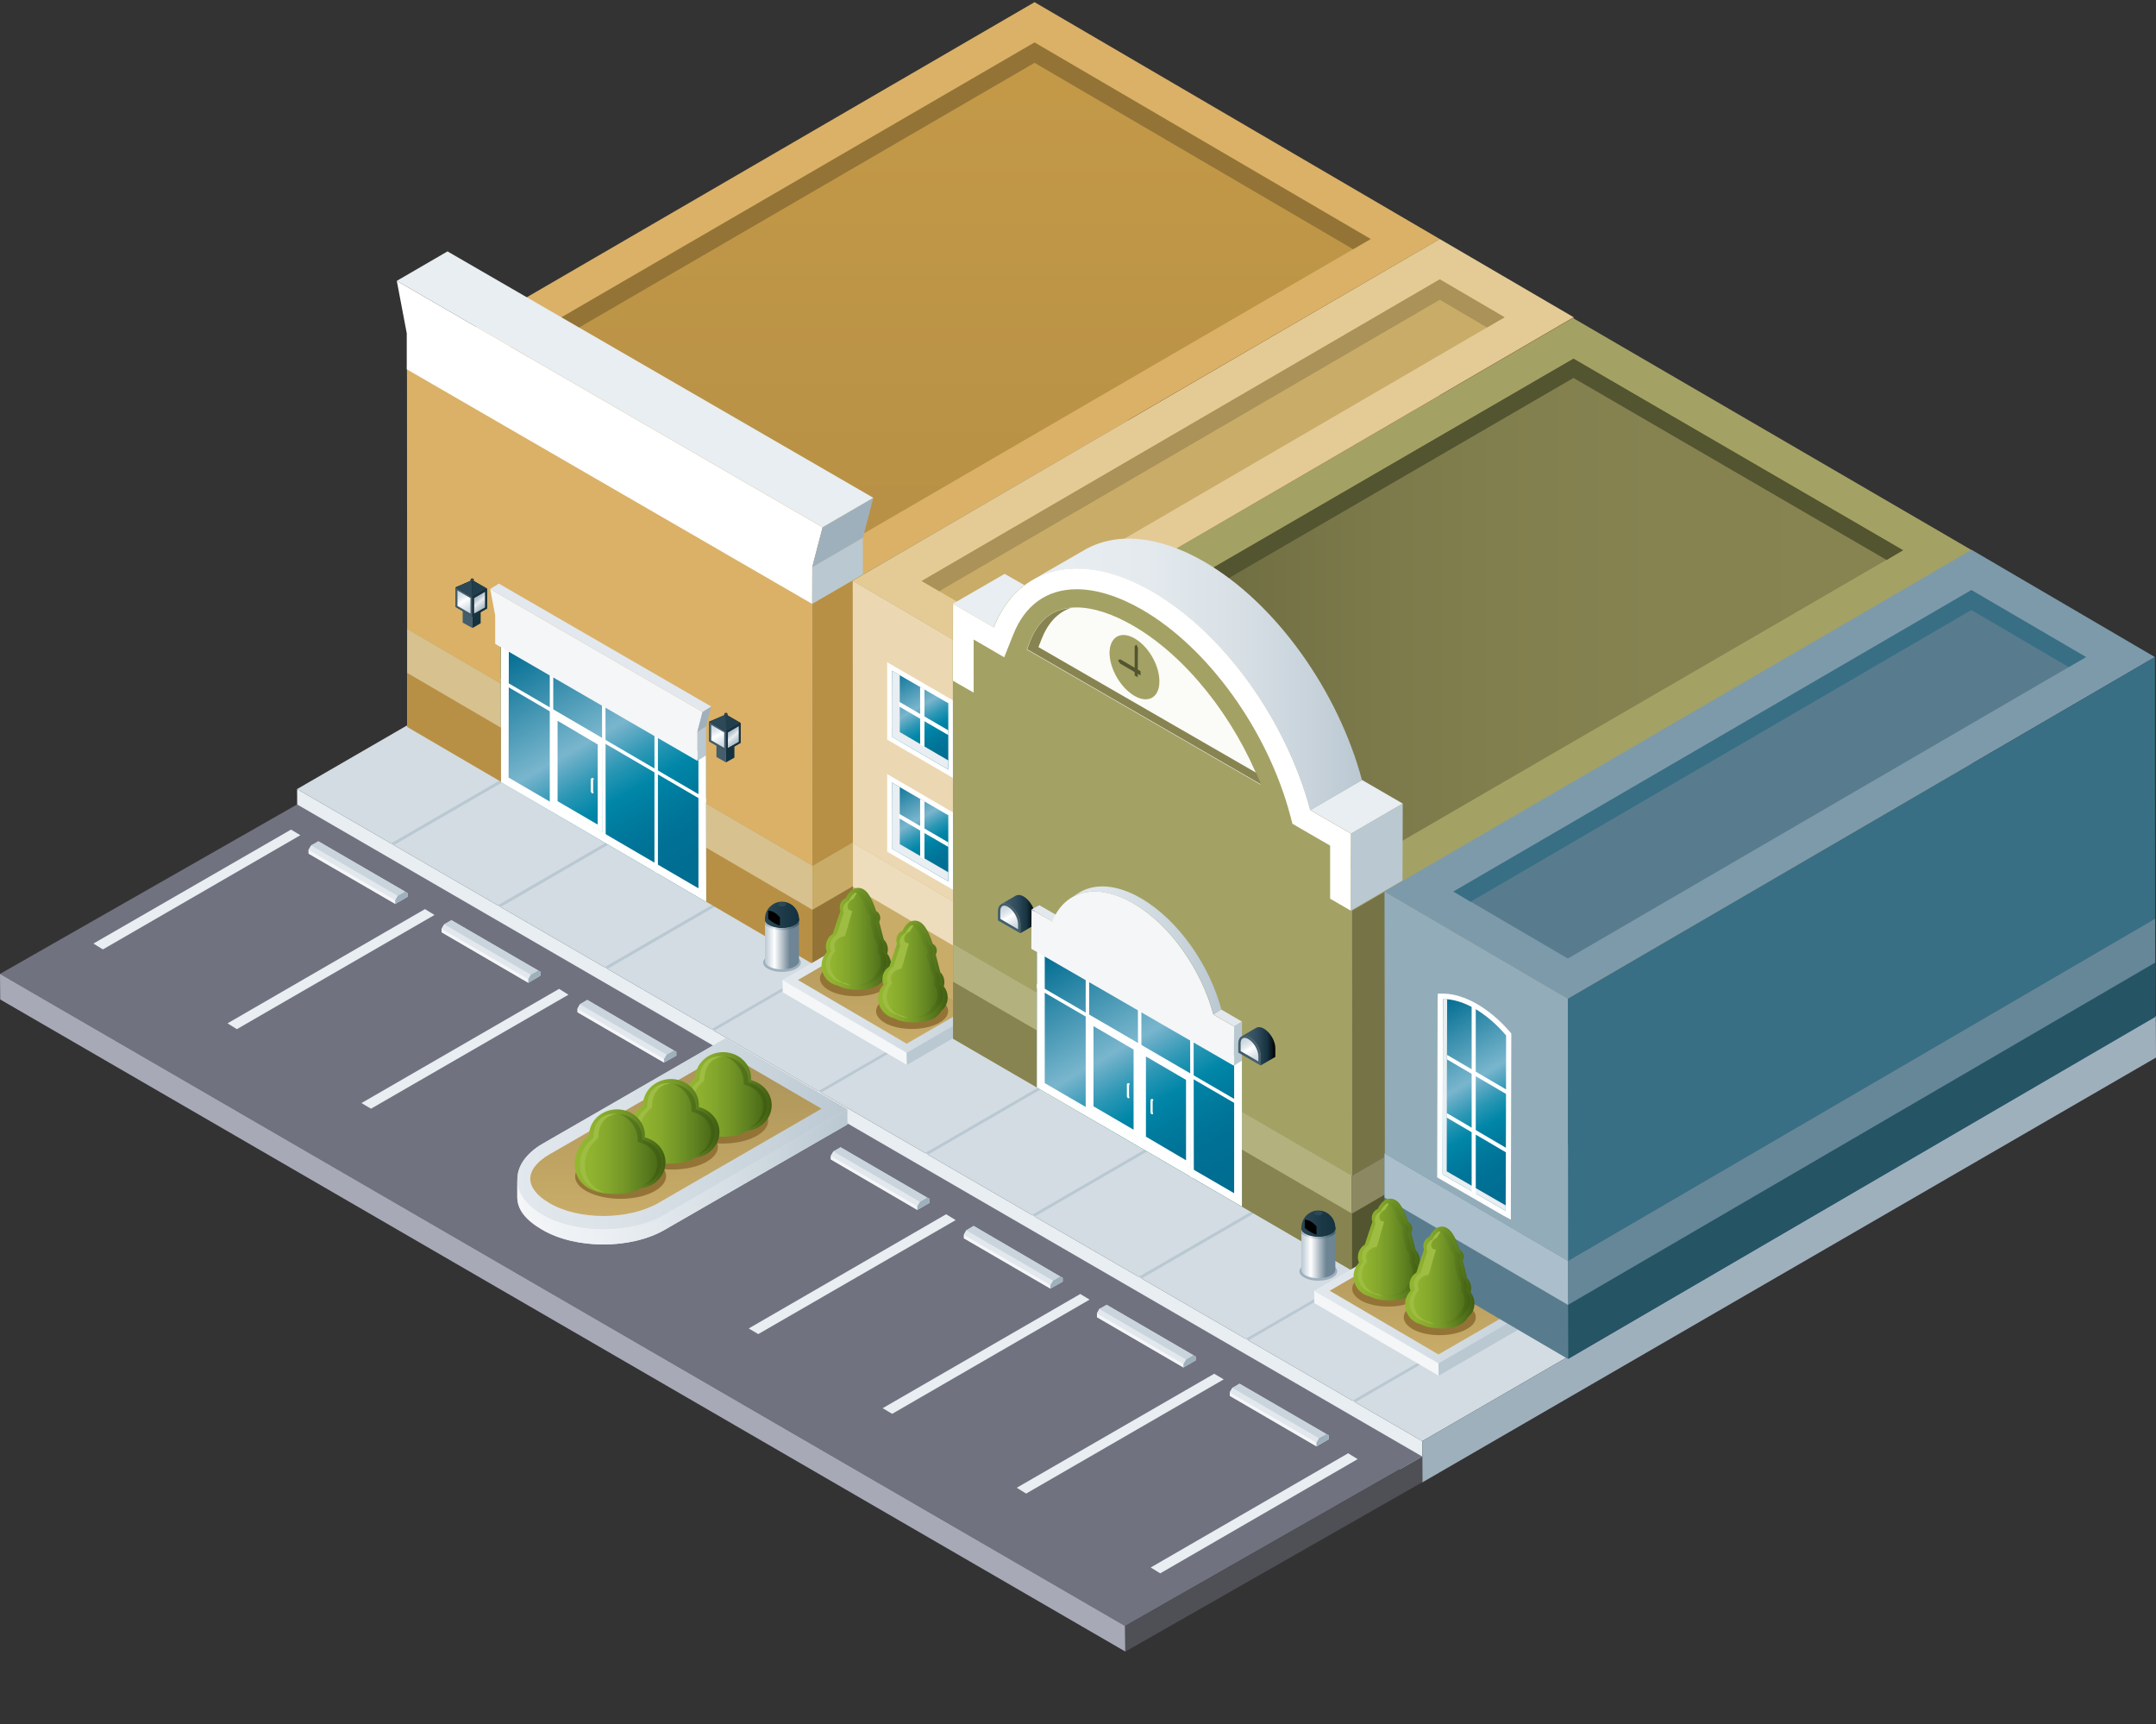 <?xml version="1.0" encoding="utf-8"?>
<!-- Generator: Adobe Illustrator 25.0.1, SVG Export Plug-In . SVG Version: 6.00 Build 0)  -->
<svg version="1.1" id="Layer_1" xmlns="http://www.w3.org/2000/svg" xmlns:xlink="http://www.w3.org/1999/xlink" x="0px" y="0px"
	 viewBox="0 0 994.9 795.6" style="enable-background:new 0 0 994.9 795.6;" xml:space="preserve">
<rect x="0" y="0" width="994.9" height="795.6" fill="#333333" stroke="none"/>
<style type="text/css">
	.st0{fill:#D2DCE2;}
	.st1{fill:#BAC8D2;}
	.st2{fill:#E8EEF1;}
	.st3{fill:#9FB0BD;}
	.st4{fill:#71727F;}
	.st5{fill:#A7A9B7;}
	.st6{fill:#4F5056;}
	.st7{fill:#D8E1E6;}
	.st8{fill:#F4F6F8;}
	.st9{fill:#E2E8ED;}
	.st10{fill:#C9D4DC;}
	.st11{fill:#DAB167;}
	.st12{fill:url(#SVGID_1_);}
	.st13{fill:#937436;}
	.st14{fill:#435E6D;}
	.st15{fill:#143240;}
	.st16{fill:url(#SVGID_2_);}
	.st17{fill:url(#SVGID_3_);}
	.st18{fill:#223E4C;}
	.st19{fill:#2D4958;}
	.st20{fill:url(#SVGID_4_);}
	.st21{fill:url(#SVGID_5_);}
	.st22{fill:url(#SVGID_6_);}
	.st23{fill:url(#SVGID_7_);}
	.st24{fill:#B79046;}
	.st25{fill:#D7C18E;}
	.st26{fill:#C9AC68;}
	.st27{fill:#FFFFFF;}
	.st28{fill:url(#SVGID_8_);}
	.st29{fill:url(#SVGID_9_);}
	.st30{fill:url(#SVGID_10_);}
	.st31{fill:url(#SVGID_11_);}
	.st32{fill:#E4CB96;}
	.st33{fill:#AA9258;}
	.st34{fill:#EBD8B2;}
	.st35{fill:#B29B65;}
	.st36{fill:#EDDDBC;}
	.st37{fill:url(#SVGID_12_);}
	.st38{fill:url(#SVGID_13_);}
	.st39{fill:#A3A264;}
	.st40{fill:url(#SVGID_14_);}
	.st41{fill:#535430;}
	.st42{fill:#878451;}
	.st43{fill:#B3B17E;}
	.st44{fill:#767446;}
	.st45{fill:#8B8862;}
	.st46{fill:url(#SVGID_15_);}
	.st47{fill:url(#SVGID_16_);}
	.st48{fill:url(#SVGID_17_);}
	.st49{fill:url(#SVGID_18_);}
	.st50{fill:url(#SVGID_19_);}
	.st51{fill:url(#SVGID_20_);}
	.st52{fill:url(#SVGID_21_);}
	.st53{fill:url(#SVGID_22_);}
	.st54{fill:#FBFBF8;}
	.st55{fill:url(#SVGID_23_);}
	.st56{fill:url(#SVGID_24_);}
	.st57{fill:#7D9AAA;}
	.st58{fill:#587C8E;}
	.st59{fill:#386F85;}
	.st60{fill:#93ACBA;}
	.st61{fill:#255465;}
	.st62{fill:#658798;}
	.st63{fill:#AABFCB;}
	.st64{fill:url(#SVGID_25_);}
	.st65{fill:url(#SVGID_26_);}
	.st66{fill:url(#SVGID_27_);}
	.st67{fill:url(#SVGID_28_);}
	.st68{fill:url(#SVGID_29_);}
	.st69{fill:#9EBD42;}
	.st70{fill:url(#SVGID_30_);}
	.st71{fill:url(#SVGID_31_);}
	.st72{fill:url(#SVGID_32_);}
	.st73{fill:url(#SVGID_33_);}
	.st74{fill:url(#SVGID_34_);}
	.st75{fill:url(#SVGID_35_);}
	.st76{fill:url(#SVGID_36_);}
	.st77{fill:url(#SVGID_37_);}
	.st78{fill:url(#SVGID_38_);}
	.st79{fill:url(#SVGID_39_);}
	.st80{fill:url(#SVGID_40_);}
	.st81{fill:url(#SVGID_41_);}
	.st82{fill:url(#SVGID_42_);}
	.st83{fill:url(#SVGID_43_);}
	.st84{fill:url(#SVGID_44_);}
	.st85{fill:url(#SVGID_45_);}
	.st86{fill:url(#SVGID_46_);}
	.st87{fill:url(#SVGID_47_);}
	.st88{fill:url(#SVGID_48_);}
</style>
<g id="Clouds">
</g>
<g>
	<polygon class="st0" points="475.7,168.1 994.8,469 656.3,665 137.1,364.1 	"/>
	<g>
		<polygon class="st1" points="518.9,193.2 520.1,194 181.7,390 180.4,389.2 		"/>
		<polygon class="st1" points="568.1,221.8 569.3,222.6 230.9,418.6 229.6,417.8 		"/>
		<polygon class="st1" points="617.3,250.5 618.5,251.2 280.1,447.2 278.8,446.4 		"/>
		<polygon class="st1" points="666.5,279.1 667.7,279.8 329.3,475.8 328,475.1 		"/>
		<polygon class="st1" points="715.7,307.7 716.9,308.5 378.5,504.4 377.3,503.7 		"/>
		<polygon class="st1" points="764.9,336.3 766.1,337.1 427.7,533.1 426.5,532.3 		"/>
		<polygon class="st1" points="814.1,364.9 815.4,365.7 476.9,561.7 475.7,560.9 		"/>
		<polygon class="st1" points="863.4,393.6 864.6,394.3 526.2,590.3 524.9,589.5 		"/>
		<polygon class="st1" points="912.6,422.2 913.8,422.9 575.4,618.9 574.1,618.2 		"/>
		<polygon class="st1" points="961.8,450.8 963,451.6 624.6,647.5 623.3,646.8 		"/>
	</g>
	<polygon class="st2" points="656.3,665 656.4,684 137.2,383.1 137.1,364.1 	"/>
	<polygon class="st3" points="994.8,469 994.9,488 656.4,684 656.3,665 	"/>
</g>
<polygon class="st4" points="137.1,371.2 656.3,672.1 519.2,750.3 0,449.4 "/>
<polygon class="st5" points="519.2,750.3 519.3,762.1 0.1,461.2 0,449.4 "/>
<polygon class="st6" points="656.3,672.1 656.4,683.9 519.3,762.1 519.2,750.3 "/>
<polygon class="st2" points="498.5,597.1 502.8,599.7 411.7,652.4 407.3,649.8 "/>
<polygon class="st2" points="436.6,560.3 441,563 349.9,615.6 345.5,613 "/>
<polygon class="st2" points="531,723.3 535.4,726 626.5,673.3 622.1,670.6 "/>
<polygon class="st2" points="560.3,633.9 564.7,636.5 473.5,689.2 469.2,686.5 "/>
<g>
	<polygon class="st7" points="444.8,569.7 444.8,571.4 484.7,594.6 490.4,591.4 490.4,589.6 489.2,589 449.3,565.7 445.9,567.7 	"/>
	<g>
		<g>
			<g>
				<polygon class="st8" points="484.7,594.6 444.8,571.4 444.8,569.7 484.7,592.9 				"/>
			</g>
			<g>
				<polygon class="st3" points="489.2,589 490.4,589.6 490.4,591.4 484.7,594.6 484.7,592.9 485.9,590.9 				"/>
			</g>
			<g>
				<polygon class="st9" points="484.7,592.9 444.8,569.7 445.9,567.7 485.9,590.9 				"/>
			</g>
			<g>
				<polygon class="st10" points="485.9,590.9 445.9,567.7 449.3,565.7 489.2,589 				"/>
			</g>
		</g>
	</g>
</g>
<g>
	<polygon class="st7" points="383.4,533.3 383.4,535 423.3,558.3 429,555 429,553.2 427.8,552.6 387.9,529.4 384.6,531.3 	"/>
	<g>
		<g>
			<g>
				<polygon class="st8" points="423.3,558.3 383.4,535 383.4,533.3 423.3,556.5 				"/>
			</g>
			<g>
				<polygon class="st3" points="427.8,552.6 429,553.2 429,555 423.3,558.3 423.3,556.5 424.5,554.5 				"/>
			</g>
			<g>
				<polygon class="st9" points="423.3,556.5 383.4,533.3 384.6,531.3 424.5,554.5 				"/>
			</g>
			<g>
				<polygon class="st10" points="424.5,554.5 384.6,531.3 387.9,529.4 427.8,552.6 				"/>
			</g>
		</g>
	</g>
</g>
<g>
	<polygon class="st7" points="567.5,642.4 567.5,644.1 607.5,667.4 613.2,664.1 613.2,662.3 612,661.7 572,638.5 568.7,640.4 	"/>
	<g>
		<g>
			<g>
				<polygon class="st8" points="607.5,667.4 567.5,644.1 567.5,642.4 607.5,665.6 				"/>
			</g>
			<g>
				<polygon class="st3" points="612,661.7 613.2,662.3 613.2,664.1 607.5,667.4 607.5,665.6 608.6,663.6 				"/>
			</g>
			<g>
				<polygon class="st9" points="607.5,665.6 567.5,642.4 568.7,640.4 608.6,663.6 				"/>
			</g>
			<g>
				<polygon class="st10" points="608.6,663.6 568.7,640.4 572,638.5 612,661.7 				"/>
			</g>
		</g>
	</g>
</g>
<g>
	<polygon class="st7" points="506.2,606 506.2,607.8 546.1,631 551.8,627.7 551.8,626 550.6,625.3 510.7,602.1 507.3,604 	"/>
	<g>
		<g>
			<g>
				<polygon class="st8" points="546.1,631 506.2,607.8 506.2,606 546.1,629.3 				"/>
			</g>
			<g>
				<polygon class="st3" points="550.6,625.3 551.8,626 551.8,627.7 546.1,631 546.1,629.3 547.3,627.3 				"/>
			</g>
			<g>
				<polygon class="st9" points="546.1,629.3 506.2,606 507.3,604 547.3,627.3 				"/>
			</g>
			<g>
				<polygon class="st10" points="547.3,627.3 507.3,604 510.7,602.1 550.6,625.3 				"/>
			</g>
		</g>
	</g>
</g>
<polygon class="st2" points="196.1,419.5 200.5,422.2 109.3,474.9 105,472.2 "/>
<polygon class="st2" points="134.3,382.8 138.6,385.4 47.5,438.1 43.1,435.4 "/>
<polygon class="st2" points="258,456.3 262.3,459 171.2,511.6 166.8,509 "/>
<g>
	<polygon class="st7" points="142.4,392.1 142.4,393.9 182.4,417.1 188.1,413.8 188.1,412.1 186.9,411.4 146.9,388.2 143.6,390.1 	
		"/>
	<g>
		<g>
			<g>
				<polygon class="st8" points="182.4,417.1 142.4,393.9 142.4,392.1 182.4,415.3 				"/>
			</g>
			<g>
				<polygon class="st3" points="186.9,411.4 188.1,412.1 188.1,413.8 182.4,417.1 182.4,415.3 183.5,413.3 				"/>
			</g>
			<g>
				<polygon class="st9" points="182.4,415.3 142.4,392.1 143.6,390.1 183.5,413.3 				"/>
			</g>
			<g>
				<polygon class="st10" points="183.5,413.3 143.6,390.1 146.9,388.2 186.9,411.4 				"/>
			</g>
		</g>
	</g>
</g>
<g>
	<polygon class="st7" points="203.8,428.5 203.8,430.2 243.8,453.5 249.4,450.2 249.4,448.4 248.3,447.8 208.3,424.6 205,426.5 	"/>
	<g>
		<g>
			<g>
				<polygon class="st8" points="243.8,453.5 203.8,430.2 203.8,428.5 243.8,451.7 				"/>
			</g>
			<g>
				<polygon class="st3" points="248.3,447.8 249.4,448.4 249.4,450.2 243.8,453.5 243.8,451.7 244.9,449.7 				"/>
			</g>
			<g>
				<polygon class="st9" points="243.8,451.7 203.8,428.5 205,426.5 244.9,449.7 				"/>
			</g>
			<g>
				<polygon class="st10" points="244.9,449.7 205,426.5 208.3,424.6 248.3,447.8 				"/>
			</g>
		</g>
	</g>
</g>
<g>
	<polygon class="st7" points="266.5,465.4 266.5,467.1 306.4,490.3 312.1,487.1 312.1,485.3 310.9,484.7 271,461.4 267.6,463.4 	"/>
	<g>
		<g>
			<g>
				<polygon class="st8" points="306.4,490.3 266.5,467.1 266.5,465.4 306.4,488.6 				"/>
			</g>
			<g>
				<polygon class="st3" points="310.9,484.7 312.1,485.3 312.1,487.1 306.4,490.3 306.4,488.6 307.6,486.6 				"/>
			</g>
			<g>
				<polygon class="st9" points="306.4,488.6 266.5,465.4 267.6,463.4 307.6,486.6 				"/>
			</g>
			<g>
				<polygon class="st10" points="307.6,486.6 267.6,463.4 271,461.4 310.9,484.7 				"/>
			</g>
		</g>
	</g>
</g>
<g id="Buildings">
	<g>
		<polygon class="st11" points="477.4,1 664.4,110.3 374.8,278.6 187.8,169.3 		"/>
		
			<linearGradient id="SVGID_1_" gradientUnits="userSpaceOnUse" x1="1764.8" y1="1923.6" x2="1764.8" y2="1683.2" gradientTransform="matrix(-1 0 0 -1 2190.9 1943.2)">
			<stop  offset="0" style="stop-color:#C49A48"/>
			<stop  offset="1" style="stop-color:#B79046"/>
		</linearGradient>
		<polygon class="st12" points="219.7,169.3 477.4,19.6 632.5,110.3 374.8,260 		"/>
		<polygon class="st13" points="219.7,169.3 227.7,174.1 477.4,29 624.4,115 632.5,110.3 477.4,19.6 		"/>
		<polygon class="st11" points="374.8,278.6 374.9,444.7 187.9,335.4 187.8,169.3 		"/>
		<g>
			<g>
				<polygon class="st14" points="330.6,349.3 335,351.8 335,346.6 330.6,344 				"/>
				<polygon class="st15" points="335,346.6 335,351.8 338.9,349.6 338.9,344.4 				"/>
				<polygon points="327.3,333 327.3,342.1 335.1,346.6 341.7,342.8 341.7,333.6 335,329.7 				"/>
				<polygon class="st14" points="327.3,342.1 335.1,346.6 335.1,337.5 327.3,333 				"/>
				
					<linearGradient id="SVGID_2_" gradientUnits="userSpaceOnUse" x1="1856.642" y1="1598.104" x2="1862.732" y2="1608.652" gradientTransform="matrix(-1 0 0 -1 2190.9 1943.2)">
					<stop  offset="0" style="stop-color:#C9D4DC"/>
					<stop  offset="0.203" style="stop-color:#D5DEE5"/>
					<stop  offset="0.549" style="stop-color:#FFFFFF"/>
					<stop  offset="0.656" style="stop-color:#E8EEF1"/>
					<stop  offset="0.858" style="stop-color:#D1DBE2"/>
					<stop  offset="1" style="stop-color:#C9D4DC"/>
				</linearGradient>
				<polygon class="st16" points="328.2,341.6 328.2,334.5 334.2,338 334.2,345.1 				"/>
				<polygon class="st15" points="335.1,337.5 335.1,346.6 341.7,342.8 341.7,333.6 				"/>
				
					<linearGradient id="SVGID_3_" gradientUnits="userSpaceOnUse" x1="1850.408" y1="1600.607" x2="1854.562" y2="1605.557" gradientTransform="matrix(-1 0 0 -1 2190.9 1943.2)">
					<stop  offset="0" style="stop-color:#ACBCC7"/>
					<stop  offset="0.163" style="stop-color:#B8C6D0"/>
					<stop  offset="0.445" style="stop-color:#D9E1E7"/>
					<stop  offset="0.549" style="stop-color:#E8EEF1"/>
					<stop  offset="0.716" style="stop-color:#C9D4DC"/>
					<stop  offset="0.883" style="stop-color:#B4C2CD"/>
					<stop  offset="1" style="stop-color:#ACBCC7"/>
				</linearGradient>
				<polygon class="st17" points="335.9,338 340.9,335.1 340.9,342.3 335.9,345.1 				"/>
				<polygon class="st18" points="335,329.7 335.1,337.5 341.7,333.6 				"/>
				<polygon class="st19" points="335.1,337.5 327.3,333 335,329.7 				"/>
				
					<radialGradient id="SVGID_4_" cx="1855.91" cy="1613.474" r="0.837" gradientTransform="matrix(-1 0 0 -1 2190.9 1943.2)" gradientUnits="userSpaceOnUse">
					<stop  offset="0" style="stop-color:#435E6D"/>
					<stop  offset="0.369" style="stop-color:#2D4958"/>
					<stop  offset="0.74" style="stop-color:#1C3847"/>
					<stop  offset="1" style="stop-color:#143240"/>
				</radialGradient>
				<path class="st20" d="M335,328.9c0.4,0,0.8,0.3,0.8,0.8c0,0.4-0.3,0.8-0.8,0.8c-0.4,0-0.8-0.3-0.8-0.8
					C334.2,329.3,334.5,328.9,335,328.9z"/>
			</g>
			<g>
				<polygon class="st14" points="213.5,287.3 218,289.8 218,284.6 213.5,282 				"/>
				<polygon class="st15" points="218,284.6 218,289.8 221.8,287.6 221.8,282.4 				"/>
				<polygon points="210.3,271 210.3,280.1 218,284.6 224.7,280.8 224.7,271.6 217.9,267.7 				"/>
				<polygon class="st14" points="210.3,280.1 218,284.6 218,275.5 210.3,271 				"/>
				
					<linearGradient id="SVGID_5_" gradientUnits="userSpaceOnUse" x1="1973.736" y1="1660.093" x2="1979.826" y2="1670.641" gradientTransform="matrix(-1 0 0 -1 2190.9 1943.2)">
					<stop  offset="0" style="stop-color:#C9D4DC"/>
					<stop  offset="0.203" style="stop-color:#D5DEE5"/>
					<stop  offset="0.549" style="stop-color:#FFFFFF"/>
					<stop  offset="0.656" style="stop-color:#E8EEF1"/>
					<stop  offset="0.858" style="stop-color:#D1DBE2"/>
					<stop  offset="1" style="stop-color:#C9D4DC"/>
				</linearGradient>
				<polygon class="st21" points="211.1,279.6 211.1,272.5 217.1,276 217.1,283.1 				"/>
				<polygon class="st15" points="218,275.5 218,284.6 224.7,280.8 224.7,271.6 				"/>
				
					<linearGradient id="SVGID_6_" gradientUnits="userSpaceOnUse" x1="1967.5" y1="1662.597" x2="1971.651" y2="1667.545" gradientTransform="matrix(-1 0 0 -1 2190.9 1943.2)">
					<stop  offset="0" style="stop-color:#ACBCC7"/>
					<stop  offset="0.163" style="stop-color:#B8C6D0"/>
					<stop  offset="0.445" style="stop-color:#D9E1E7"/>
					<stop  offset="0.549" style="stop-color:#E8EEF1"/>
					<stop  offset="0.716" style="stop-color:#C9D4DC"/>
					<stop  offset="0.883" style="stop-color:#B4C2CD"/>
					<stop  offset="1" style="stop-color:#ACBCC7"/>
				</linearGradient>
				<polygon class="st22" points="218.8,276 223.8,273.1 223.8,280.3 218.8,283.1 				"/>
				<polygon class="st18" points="217.9,267.7 218,275.5 224.7,271.6 				"/>
				<polygon class="st19" points="218,275.5 210.3,271 217.9,267.7 				"/>
				
					<radialGradient id="SVGID_7_" cx="1972.995" cy="1675.471" r="0.836" gradientTransform="matrix(-1 0 0 -1 2190.9 1943.2)" gradientUnits="userSpaceOnUse">
					<stop  offset="0" style="stop-color:#435E6D"/>
					<stop  offset="0.369" style="stop-color:#2D4958"/>
					<stop  offset="0.74" style="stop-color:#1C3847"/>
					<stop  offset="1" style="stop-color:#143240"/>
				</radialGradient>
				<path class="st23" d="M217.9,266.9c0.4,0,0.8,0.3,0.8,0.8c0,0.4-0.3,0.8-0.8,0.8c-0.4,0-0.8-0.3-0.8-0.8
					C217.1,267.3,217.4,266.9,217.9,266.9z"/>
			</g>
		</g>
		<polygon class="st24" points="664.4,110.3 664.5,276.4 374.9,444.7 374.8,278.6 		"/>
		<polygon class="st24" points="187.9,290.2 187.9,335.4 374.9,444.7 374.9,399.4 		"/>
		<polygon class="st13" points="374.9,399.4 374.9,444.7 664.2,276.4 664.2,231.2 374.9,399.5 		"/>
		<polygon class="st25" points="187.9,290.2 187.9,310.5 374.9,419.8 374.9,419.8 374.9,399.4 		"/>
		<polygon class="st26" points="664.2,251.5 664.2,276.4 664.2,276.4 664.2,231.2 374.9,399.5 374.9,399.4 374.9,419.8 374.9,419.8 
					"/>
		<g>
			<g>
				<polygon class="st27" points="323.4,349.9 233.5,297.4 233.5,359.5 323.5,412 				"/>
				
					<linearGradient id="SVGID_8_" gradientUnits="userSpaceOnUse" x1="1950.106" y1="1652.906" x2="1873.35" y2="1519.961" gradientTransform="matrix(-1.001 -3.300000e-03 0 -1 2192.331 1947.492)">
					<stop  offset="0" style="stop-color:#006C91"/>
					<stop  offset="0.396" style="stop-color:#79B6CD"/>
					<stop  offset="0.425" style="stop-color:#67ADC7"/>
					<stop  offset="0.516" style="stop-color:#2C97B5"/>
					<stop  offset="0.61" style="stop-color:#0086A8"/>
					<stop  offset="0.704" style="stop-color:#007A9D"/>
					<stop  offset="0.799" style="stop-color:#007296"/>
					<stop  offset="0.897" style="stop-color:#006E92"/>
					<stop  offset="1" style="stop-color:#006C91"/>
				</linearGradient>
				<polygon class="st28" points="231.1,293.3 231.2,360.9 325.9,416.2 325.8,348.6 				"/>
				
					<linearGradient id="SVGID_9_" gradientUnits="userSpaceOnUse" x1="1946.543" y1="1646.698" x2="1876.987" y2="1526.225" gradientTransform="matrix(-1.001 -3.300000e-03 0 -1 2192.331 1947.492)">
					<stop  offset="0" style="stop-color:#006C91"/>
					<stop  offset="0.396" style="stop-color:#79B6CD"/>
					<stop  offset="0.425" style="stop-color:#67ADC7"/>
					<stop  offset="0.516" style="stop-color:#2C97B5"/>
					<stop  offset="0.61" style="stop-color:#0086A8"/>
					<stop  offset="0.704" style="stop-color:#007A9D"/>
					<stop  offset="0.799" style="stop-color:#007296"/>
					<stop  offset="0.897" style="stop-color:#006E92"/>
					<stop  offset="1" style="stop-color:#006C91"/>
				</linearGradient>
				<polygon class="st29" points="234.7,358.8 234.7,299.5 322.2,350.6 322.3,409.9 				"/>
				<path class="st27" d="M231.2,293.3v67.6l94.7,55.3l-0.1-67.6L231.2,293.3z M234.8,299.5l87.5,51.1v59.3l-87.6-51.1L234.8,299.5z
					"/>
				<polygon class="st27" points="325.8,368.5 325.8,370.3 231.2,315.1 231.1,313.2 				"/>
				<g>
					<polygon class="st27" points="279.4,321.8 279.5,388.8 277.9,388 277.8,321.1 					"/>
					<polygon class="st27" points="255.3,307.6 255.3,374.5 253.7,373.8 253.7,306.9 					"/>
					<polygon class="st27" points="303.6,335.4 303.6,403 302,402.3 302,334.7 					"/>
				</g>
				<g>
					<path class="st27" d="M255,328.7v42.2l23,13.3v-42.1l0,0L255,328.7z M257.3,332.6l18.5,10.9v37l-18.5-10.8V332.6z"/>
					<path class="st27" d="M272.6,359.5v5.6c0,0.2,0.1,0.3,0.2,0.5s0.2,0.3,0.4,0.4c0,0.1,0.1,0.1,0.2,0.1c0.2,0,0.3,0,0.4-0.2
						c0.1,0,0.1-0.1,0.1-0.2s0-0.3-0.2-0.4l0,0c0-0.1,0-0.1,0-0.1l0,0l0,0v-5.3c0.1,0,0.1-0.1,0.2-0.2c0.1,0,0.1-0.1,0.1-0.2
						c0-0.2-0.1-0.3-0.2-0.4l-0.4-0.1c-0.2,0-0.4,0-0.5,0.2C272.8,359.3,272.7,359.5,272.6,359.5z"/>
				</g>
			</g>
			<g>
				<g>
					<polygon class="st1" points="321.8,337.7 325.8,335.2 325.8,348.6 321.8,351.1 					"/>
				</g>
				<g>
					<polygon class="st8" points="324.2,328.5 321.8,337.7 321.8,351.1 228.5,297.1 228.5,283.9 226.2,271.8 					"/>
				</g>
				<g>
					<polygon class="st3" points="324.2,328.5 328.2,326 325.8,335.2 321.8,337.7 					"/>
				</g>
				<g>
					<polygon class="st9" points="226.2,271.8 230.2,269.3 328.2,326 324.2,328.5 					"/>
				</g>
			</g>
		</g>
		<g>
			<g>
				<polygon class="st1" points="374.8,261.7 398.2,248.1 398.2,265 374.7,278.6 				"/>
			</g>
			<g>
				<polygon class="st27" points="379.6,243.3 374.8,261.7 374.7,278.6 187.7,170.4 187.7,153.8 183.1,129.6 				"/>
			</g>
			<g>
				<polygon class="st3" points="379.6,243.3 403,229.7 398.2,248.1 374.8,261.7 				"/>
			</g>
			<g>
				<polygon class="st2" points="183.1,129.6 206.5,116 403,229.7 379.6,243.3 				"/>
			</g>
		</g>
	</g>
	<g>
		<g>
			
				<linearGradient id="SVGID_10_" gradientUnits="userSpaceOnUse" x1="1711" y1="1492" x2="1829.8" y2="1492" gradientTransform="matrix(-1 0 0 -1 2190.9 1943.2)">
				<stop  offset="0" style="stop-color:#BAC8D2"/>
				<stop  offset="0.218" style="stop-color:#C7D2DA"/>
				<stop  offset="0.662" style="stop-color:#DAE2E8"/>
				<stop  offset="1" style="stop-color:#E2E8ED"/>
			</linearGradient>
			<polygon class="st30" points="422.6,416.6 479.9,450.1 418.4,485.8 361.1,452.2 			"/>
			
				<linearGradient id="SVGID_11_" gradientUnits="userSpaceOnUse" x1="1770.4" y1="1461.6" x2="1770.4" y2="1522.5" gradientTransform="matrix(-1 0 0 -1 2190.9 1943.2)">
				<stop  offset="0" style="stop-color:#C9AC68"/>
				<stop  offset="1" style="stop-color:#AA9258"/>
			</linearGradient>
			<polygon class="st31" points="368.2,452.2 422.6,420.7 472.8,450.1 418.4,481.6 			"/>
			<polygon class="st8" points="418.4,485.8 418.5,491.4 361.2,457.9 361.1,452.2 			"/>
			<polygon class="st1" points="479.9,450.1 480,455.8 418.5,491.4 418.4,485.8 			"/>
		</g>
		<polygon class="st32" points="664.4,110.3 726.2,146.4 455.2,304.2 393.5,268 		"/>
		<polygon class="st26" points="425.3,268.1 664.4,128.9 694.3,146.4 455.3,285.6 		"/>
		<polygon class="st33" points="425.3,268.1 433.4,272.8 664.4,138.3 686.2,151.1 694.3,146.4 664.4,128.9 		"/>
		<polygon class="st34" points="455.2,304.2 455.4,470.3 393.6,434.1 393.5,268 		"/>
		<polygon class="st33" points="726.2,146.4 726.3,312.6 455.4,470.3 455.2,304.2 		"/>
		<polygon class="st13" points="455.3,425 455.4,470.3 726.2,312.6 726.2,267.4 455.4,425 		"/>
		<polygon class="st35" points="726.2,287.7 726.2,311.4 726.2,311.4 726.2,267.4 455.4,425 455.3,425 455.3,445.4 455.4,445.4 		
			"/>
		<polygon class="st26" points="393.6,388.9 393.6,434.1 455.4,470.3 455.3,425 		"/>
		<polygon class="st36" points="393.6,388.9 393.6,409.2 455.3,445.4 455.3,445.4 455.3,425 		"/>
		<g>
			<polygon class="st27" points="409.4,357.2 409.4,393 439.8,410.6 439.8,374.9 			"/>
			
				<linearGradient id="SVGID_12_" gradientUnits="userSpaceOnUse" x1="1779.423" y1="1582.029" x2="1753.177" y2="1536.571" gradientTransform="matrix(-1 0 0 -1 2190.9 1943.2)">
				<stop  offset="0" style="stop-color:#006C91"/>
				<stop  offset="0.396" style="stop-color:#79B6CD"/>
				<stop  offset="0.425" style="stop-color:#67ADC7"/>
				<stop  offset="0.516" style="stop-color:#2C97B5"/>
				<stop  offset="0.61" style="stop-color:#0086A8"/>
				<stop  offset="0.704" style="stop-color:#007A9D"/>
				<stop  offset="0.799" style="stop-color:#007296"/>
				<stop  offset="0.897" style="stop-color:#006E92"/>
				<stop  offset="1" style="stop-color:#006C91"/>
			</linearGradient>
			<polygon class="st37" points="411.6,361.1 411.6,391.6 437.6,406.7 437.6,376.2 			"/>
			<polygon class="st2" points="411.6,361.1 411.6,391.6 437.6,406.7 437.6,402.5 415.2,389.5 415.2,363.2 			"/>
			<polygon class="st27" points="414.9,375.5 414.9,377.6 437.6,390.8 437.6,388.7 			"/>
			<polygon class="st27" points="424.6,368.7 426.6,369.8 426.6,396.4 424.6,395.3 			"/>
		</g>
		<g>
			<polygon class="st27" points="409.4,305.6 409.4,341.3 439.8,359 439.8,323.2 			"/>
			
				<linearGradient id="SVGID_13_" gradientUnits="userSpaceOnUse" x1="1779.401" y1="1633.642" x2="1753.156" y2="1588.183" gradientTransform="matrix(-1 0 0 -1 2190.9 1943.2)">
				<stop  offset="0" style="stop-color:#006C91"/>
				<stop  offset="0.396" style="stop-color:#79B6CD"/>
				<stop  offset="0.425" style="stop-color:#67ADC7"/>
				<stop  offset="0.516" style="stop-color:#2C97B5"/>
				<stop  offset="0.61" style="stop-color:#0086A8"/>
				<stop  offset="0.704" style="stop-color:#007A9D"/>
				<stop  offset="0.799" style="stop-color:#007296"/>
				<stop  offset="0.897" style="stop-color:#006E92"/>
				<stop  offset="1" style="stop-color:#006C91"/>
			</linearGradient>
			<polygon class="st38" points="411.6,309.5 411.6,340 437.6,355.1 437.6,324.5 			"/>
			<polygon class="st2" points="411.6,309.5 411.6,340 437.6,355.1 437.6,350.9 415.2,337.8 415.2,311.5 			"/>
			<polygon class="st27" points="414.9,323.8 414.9,326 437.6,339.2 437.6,337 			"/>
			<polygon class="st27" points="424.6,317 426.6,318.1 426.6,344.7 424.6,343.6 			"/>
		</g>
	</g>
	<g>
		<polygon class="st39" points="726.1,146.9 910.1,254 623.8,420.2 439.8,313 		"/>
		
			<linearGradient id="SVGID_14_" gradientUnits="userSpaceOnUse" x1="1312.7" y1="1659.75" x2="1719.1" y2="1659.75" gradientTransform="matrix(-1 0 0 -1 2190.9 1943.2)">
			<stop  offset="0" style="stop-color:#878451"/>
			<stop  offset="0.278" style="stop-color:#868351"/>
			<stop  offset="0.46" style="stop-color:#827F4E"/>
			<stop  offset="0.615" style="stop-color:#7B794A"/>
			<stop  offset="0.754" style="stop-color:#717043"/>
			<stop  offset="0.882" style="stop-color:#63633A"/>
			<stop  offset="1" style="stop-color:#535430"/>
		</linearGradient>
		<polygon class="st40" points="471.8,313 726.1,165.5 878.2,253.9 624,401.4 		"/>
		<polygon class="st41" points="726.1,174.4 870.6,258.4 878.2,253.9 726.1,165.5 471.8,313 479.6,317.5 		"/>
		<polygon class="st39" points="623.8,420.2 623.9,586.3 439.8,479.3 439.7,313.2 		"/>
		<polygon class="st42" points="439.8,435.5 439.8,479.3 623.9,586.3 623.9,542.5 		"/>
		<polygon class="st43" points="623.9,542.5 439.8,435.5 439.8,453 623.9,560 		"/>
		<polygon class="st44" points="910.1,254 910.1,420.2 623.9,586.3 623.8,420.2 		"/>
		<polygon class="st41" points="623.9,586.3 910,420.1 910,376.4 623.9,542.5 		"/>
		<polygon class="st45" points="623.9,560 910,393.8 910,376.4 623.9,542.5 		"/>
		<g>
			<path class="st14" d="M470.9,426.6v4.1l-10.4-6v-4.1c0-3.3,2.3-4.7,5.2-3C468.6,419.2,470.9,423.2,470.9,426.6z"/>
			
				<linearGradient id="SVGID_15_" gradientUnits="userSpaceOnUse" x1="1722.161" y1="1513.787" x2="1728.597" y2="1524.936" gradientTransform="matrix(-1 0 0 -1 2190.9 1943.2)">
				<stop  offset="0" style="stop-color:#C9D4DC"/>
				<stop  offset="0.203" style="stop-color:#D5DEE5"/>
				<stop  offset="0.549" style="stop-color:#FFFFFF"/>
				<stop  offset="0.656" style="stop-color:#E8EEF1"/>
				<stop  offset="0.858" style="stop-color:#D1DBE2"/>
				<stop  offset="1" style="stop-color:#C9D4DC"/>
			</linearGradient>
			<path class="st46" d="M469.8,428.8l-8.2-4.8v-3.5c0-0.8,0.2-2.6,1.8-2.6c0.5,0,1.2,0.2,1.8,0.6c2.5,1.4,4.6,5.1,4.6,8
				L469.8,428.8L469.8,428.8z"/>
			
				<linearGradient id="SVGID_16_" gradientUnits="userSpaceOnUse" x1="1713.332" y1="1521.418" x2="1728.892" y2="1521.418" gradientTransform="matrix(-1 0 0 -1 2190.9 1943.2)">
				<stop  offset="0" style="stop-color:#000000"/>
				<stop  offset="0.237" style="stop-color:#163341"/>
				<stop  offset="0.535" style="stop-color:#304B5B"/>
				<stop  offset="0.8" style="stop-color:#3E5968"/>
				<stop  offset="1" style="stop-color:#435E6D"/>
			</linearGradient>
			<path class="st47" d="M462,417.2c1-0.5,2.3-0.4,3.7,0.4c2.9,1.6,5.2,5.6,5.2,8.9v4.1l6.7-3.9v-4.1c0-3.2-2.3-7.2-5.2-8.9
				c-1.5-0.9-2.8-0.9-3.7-0.4L462,417.2z"/>
		</g>
		<g>
			<g>
				<polygon class="st27" points="570.7,490.6 480.8,438.4 480.9,500.4 570.7,552.6 				"/>
				
					<linearGradient id="SVGID_17_" gradientUnits="userSpaceOnUse" x1="1703.494" y1="1514.2" x2="1626.731" y2="1381.244" gradientTransform="matrix(-1 0 0 -1 2190.9 1943.2)">
					<stop  offset="0" style="stop-color:#006C91"/>
					<stop  offset="0.396" style="stop-color:#79B6CD"/>
					<stop  offset="0.425" style="stop-color:#67ADC7"/>
					<stop  offset="0.516" style="stop-color:#2C97B5"/>
					<stop  offset="0.61" style="stop-color:#0086A8"/>
					<stop  offset="0.704" style="stop-color:#007A9D"/>
					<stop  offset="0.799" style="stop-color:#007296"/>
					<stop  offset="0.897" style="stop-color:#006E92"/>
					<stop  offset="1" style="stop-color:#006C91"/>
				</linearGradient>
				<polygon class="st48" points="478.4,434.2 478.5,501.8 573.1,556.8 573.1,489.2 				"/>
				
					<linearGradient id="SVGID_18_" gradientUnits="userSpaceOnUse" x1="1699.909" y1="1507.991" x2="1630.316" y2="1387.452" gradientTransform="matrix(-1 0 0 -1 2190.9 1943.2)">
					<stop  offset="0" style="stop-color:#006C91"/>
					<stop  offset="0.396" style="stop-color:#79B6CD"/>
					<stop  offset="0.425" style="stop-color:#67ADC7"/>
					<stop  offset="0.516" style="stop-color:#2C97B5"/>
					<stop  offset="0.61" style="stop-color:#0086A8"/>
					<stop  offset="0.704" style="stop-color:#007A9D"/>
					<stop  offset="0.799" style="stop-color:#007296"/>
					<stop  offset="0.897" style="stop-color:#006E92"/>
					<stop  offset="1" style="stop-color:#006C91"/>
				</linearGradient>
				<polygon class="st49" points="482.1,499.8 482,440.4 569.5,491.2 569.5,550.6 				"/>
				<path class="st27" d="M478.5,434.2v67.6l94.6,55v-67.6L478.5,434.2z M482.1,440.5l87.4,50.8v59.3l-87.4-50.8V440.5L482.1,440.5z
					"/>
				<polygon class="st27" points="573,509.1 573.1,511 478.5,456 478.4,454.1 				"/>
				<g>
					<path class="st27" d="M530.9,507.6v5.6c0,0.2,0,0.3,0.1,0.5s0.2,0.3,0.4,0.4c0,0.1,0.1,0.1,0.2,0.1c0.2,0,0.3,0,0.4-0.2
						c0.1,0,0.1-0.1,0.1-0.2c0-0.1,0-0.3-0.2-0.4l0,0c0-0.1,0-0.1,0-0.1l0,0l0,0V508c0.1,0,0.1-0.1,0.2-0.2c0.1,0,0.1-0.1,0.1-0.2
						c0-0.2-0.1-0.3-0.2-0.4l-0.4-0.1c-0.2,0-0.4,0-0.5,0.2C531,507.4,531,507.6,530.9,507.6z"/>
					<path class="st27" d="M549.5,497l-23-13.3v42.2l23,13.3v-42V497z M547.3,535.4l-18.5-10.9v-37l18.5,10.8V535.4z"/>
				</g>
				<g>
					<path class="st27" d="M502.3,469.6v42.2l23,13.3V483l0,0L502.3,469.6z M504.6,473.5l18.5,10.8v37l-18.5-10.8L504.6,473.5
						L504.6,473.5z"/>
					<path class="st27" d="M520,500.2v5.6c0,0.2,0,0.3,0.1,0.5s0.2,0.3,0.4,0.4c0,0.1,0.1,0.1,0.2,0.1c0.2,0,0.3-0.1,0.4-0.2
						c0.1,0,0.1-0.1,0.1-0.2s0-0.3-0.2-0.4l0,0l0,0l0,0l0,0v-5.3c0.1,0,0.1-0.1,0.2-0.2c0.1,0,0.1-0.1,0.1-0.2
						c0-0.2-0.1-0.3-0.2-0.4l-0.4-0.1c-0.2,0-0.4,0-0.5,0.2S520.1,500.3,520,500.2z"/>
				</g>
				<g>
					<polygon class="st27" points="526.7,461.9 526.7,529.6 525.2,528.8 525.1,461.2 					"/>
					<polygon class="st27" points="502.6,447.8 502.6,515.4 501,514.6 501,447 					"/>
					<polygon class="st27" points="550.8,476.1 550.9,543.7 549.3,543 549.2,475.4 					"/>
				</g>
			</g>
			<g>
				<polygon class="st9" points="476,419.6 479.6,417.7 489.2,423.2 485.6,425.2 				"/>
				<polygon class="st1" points="569.5,473.6 573.1,471.4 573.1,489.4 569.5,491.7 				"/>
				<polygon class="st9" points="559.9,468.1 563.5,465.8 573.1,471.4 569.5,473.6 				"/>
				<path class="st8" d="M559.9,468.2l9.6,5.5l-0.1,18.1l-93.5-54l0.1-18.1l9.6,5.5c5.6-14.2,20.2-18.3,37.3-8.4
					C539.9,426.6,554.4,447.5,559.9,468.2z"/>
				
					<linearGradient id="SVGID_19_" gradientUnits="userSpaceOnUse" x1="1627.39" y1="1504.639" x2="1696.204" y2="1504.639" gradientTransform="matrix(-1 0 0 -1 2190.9 1943.2)">
					<stop  offset="0" style="stop-color:#BAC8D2"/>
					<stop  offset="0.218" style="stop-color:#C7D2DA"/>
					<stop  offset="0.662" style="stop-color:#DAE2E8"/>
					<stop  offset="1" style="stop-color:#E2E8ED"/>
				</linearGradient>
				<path class="st50" d="M494.7,414c7.2-4.1,17.2-3.5,28.2,2.8c17.1,9.8,31.6,30.7,37.1,51.3l3.6-2.3c-5.5-20.6-20-41.4-37.1-51.3
					c-11-6.4-21-7-28.2-2.8L494.7,414z"/>
			</g>
		</g>
		<g>
			<path class="st14" d="M581.8,487.6v4.1l-10.4-6v-4.1c0-3.3,2.3-4.7,5.2-3S581.8,484.3,581.8,487.6z"/>
			
				<linearGradient id="SVGID_20_" gradientUnits="userSpaceOnUse" x1="1611.243" y1="1452.756" x2="1617.679" y2="1463.904" gradientTransform="matrix(-1 0 0 -1 2190.9 1943.2)">
				<stop  offset="0" style="stop-color:#C9D4DC"/>
				<stop  offset="0.203" style="stop-color:#D5DEE5"/>
				<stop  offset="0.549" style="stop-color:#FFFFFF"/>
				<stop  offset="0.656" style="stop-color:#E8EEF1"/>
				<stop  offset="0.858" style="stop-color:#D1DBE2"/>
				<stop  offset="1" style="stop-color:#C9D4DC"/>
			</linearGradient>
			<path class="st51" d="M580.7,489.8l-8.2-4.8v-3.5c0-0.8,0.2-2.6,1.8-2.6c0.5,0,1.2,0.2,1.8,0.6c2.5,1.4,4.6,5.1,4.6,8
				L580.7,489.8L580.7,489.8z"/>
			
				<linearGradient id="SVGID_21_" gradientUnits="userSpaceOnUse" x1="1602.438" y1="1460.418" x2="1617.997" y2="1460.418" gradientTransform="matrix(-1 0 0 -1 2190.9 1943.2)">
				<stop  offset="0" style="stop-color:#000000"/>
				<stop  offset="0.237" style="stop-color:#163341"/>
				<stop  offset="0.535" style="stop-color:#304B5B"/>
				<stop  offset="0.8" style="stop-color:#3E5968"/>
				<stop  offset="1" style="stop-color:#435E6D"/>
			</linearGradient>
			<path class="st52" d="M572.9,478.2c1-0.5,2.3-0.4,3.7,0.4c2.9,1.6,5.2,5.6,5.2,8.9v4.1l6.7-3.9v-4.1c0-3.2-2.3-7.2-5.2-8.9
				c-1.5-0.9-2.8-0.9-3.7-0.4L572.9,478.2z"/>
		</g>
		<g>
			<polygon class="st2" points="439.7,278.6 463.6,264.8 482.5,275.6 458.6,289.5 			"/>
			<polygon class="st1" points="623.4,384.7 647.3,370.8 647.2,406.3 623.3,420.2 			"/>
			<polygon class="st2" points="604.6,373.8 628.5,359.9 647.3,370.8 623.4,384.7 			"/>
			<path class="st39" d="M604.6,373.8l18.8,10.9l-0.1,35.5L439.6,314.1l0.1-35.5l18.8,10.9c11-27.9,39.7-35.9,73.2-16.5
				C565.3,292.4,593.8,333.3,604.6,373.8z"/>
			
				<linearGradient id="SVGID_22_" gradientUnits="userSpaceOnUse" x1="1562.4" y1="1631.977" x2="1714.4" y2="1631.977" gradientTransform="matrix(-1 0 0 -1 2190.9 1943.2)">
				<stop  offset="0" style="stop-color:#BAC8D2"/>
				<stop  offset="7.955217e-02" style="stop-color:#C2CED7"/>
				<stop  offset="0.358" style="stop-color:#D7DFE5"/>
				<stop  offset="0.656" style="stop-color:#E4EAEE"/>
				<stop  offset="1" style="stop-color:#E8EEF1"/>
			</linearGradient>
			<path class="st53" d="M476.5,267.7c14.1-8.2,33.7-7.1,55.3,5.4c33.5,19.4,62,60.3,72.8,100.8l23.9-13.9
				c-10.8-40.5-39.3-81.4-72.8-100.8c-21.6-12.5-41.2-13.6-55.3-5.4c-4,2.3-8,4.6-12,6.9S480.4,265.3,476.5,267.7z"/>
			<path class="st27" d="M613.8,390.2v24.5l9.5,5.5l0.1-35.5l-18.8-10.9c-10.8-40.5-39.3-81.4-72.8-100.8
				c-33.6-19.4-62.2-11.4-73.2,16.5l-18.8-10.9l-0.1,35.5l9.6,5.5v-24.5l4.5,2.6l9.6,5.6l4.1-10.3c5.4-13.8,15.6-21.1,29.4-21.1
				c9.1,0,19.5,3.3,30.1,9.4c30.5,17.6,58,55.8,68.4,95l1,3.8l3.4,2L613.8,390.2z"/>
			<g>
				<path class="st54" d="M581.8,362.1l-108-62.4l1.4-3.6c4.2-10.6,11.2-15.8,21.6-15.8c7.6,0,16.5,2.9,25.9,8.3
					C547.2,302.7,569.6,331,581.8,362.1L581.8,362.1z"/>
				<path class="st42" d="M474,299.6L582,362c-0.8-1.8-1.5-3.6-2.3-5.4l-100.5-58l1.4-3.6c3-7.6,7.5-12.4,13.6-14.5
					c-8.9,0.8-15.1,5.9-18.9,15.6L474,299.6z"/>
				<g>
					<g>
						<g>
							<g>
								<path class="st39" d="M535,314.5c0,7.3-5.1,10.3-11.5,6.6c-6.4-3.7-11.5-12.6-11.5-19.9c0.1-7.3,5.2-10.3,11.6-6.6
									S535.1,307.1,535,314.5z"/>
							</g>
						</g>
					</g>
					<g>
						<g>
							<g>
								<g>
									<polygon class="st41" points="525.1,299 525,312.5 523.6,311.7 523.6,298.2 524.4,297.4 									"/>
								</g>
							</g>
						</g>
						<g>
							<g>
								<g>
									<polygon class="st41" points="526.3,309.7 526.3,311.7 516.9,306.2 515.9,304.7 516.9,304.2 									"/>
								</g>
							</g>
						</g>
					</g>
				</g>
			</g>
		</g>
	</g>
	<g>
		<g>
			
				<linearGradient id="SVGID_23_" gradientUnits="userSpaceOnUse" x1="1465.6" y1="1348.65" x2="1584.5" y2="1348.65" gradientTransform="matrix(-1 0 0 -1 2190.9 1943.2)">
				<stop  offset="0" style="stop-color:#BAC8D2"/>
				<stop  offset="0.218" style="stop-color:#C7D2DA"/>
				<stop  offset="0.662" style="stop-color:#DAE2E8"/>
				<stop  offset="1" style="stop-color:#E2E8ED"/>
			</linearGradient>
			<polygon class="st55" points="668,560 725.3,593.5 663.8,629.1 606.4,595.6 			"/>
			
				<linearGradient id="SVGID_24_" gradientUnits="userSpaceOnUse" x1="1525" y1="1318.2" x2="1525" y2="1379.1" gradientTransform="matrix(-1 0 0 -1 2190.9 1943.2)">
				<stop  offset="0" style="stop-color:#C9AC68"/>
				<stop  offset="1" style="stop-color:#AA9258"/>
			</linearGradient>
			<polygon class="st56" points="613.6,595.6 668,564.1 718.2,593.5 663.8,625 			"/>
			<polygon class="st8" points="663.8,629.1 663.9,634.8 606.5,601.3 606.4,595.6 			"/>
			<polygon class="st1" points="725.3,593.5 725.4,599.2 663.9,634.8 663.8,629.1 			"/>
		</g>
		<polygon class="st57" points="909.8,253.7 994.4,303.2 723.5,460.9 638.8,411.4 		"/>
		<polygon class="st58" points="670.7,411.4 909.7,272.3 962.6,303.2 723.5,442.3 		"/>
		<polygon class="st59" points="909.7,281.5 954.6,307.8 962.6,303.2 909.7,272.3 670.7,411.4 678.6,416.1 		"/>
		<polygon class="st60" points="723.6,460.9 723.7,627 639.1,577.5 638.9,411.4 		"/>
		<polygon class="st59" points="994.4,303.2 994.5,469.3 723.6,627 723.5,460.9 		"/>
		<polygon class="st61" points="723.5,581.8 723.6,627.1 994.6,469.1 994.5,423.9 723.6,581.8 		"/>
		<polygon class="st62" points="994.5,444.2 994.6,467.9 994.6,467.9 994.5,423.9 723.6,581.8 723.5,581.8 723.6,602.1 723.6,602.1 
					"/>
		<polygon class="st58" points="638.9,532.2 638.9,577.5 723.6,627.1 723.5,581.8 		"/>
		<polygon class="st63" points="638.9,532.2 638.9,552.6 723.5,602.1 723.6,602.1 723.5,581.8 		"/>
		<g>
			<g>
				<g>
					<path class="st27" d="M697.2,562.8l-3.7-2l-17.8-10.3l-11.3-6.5l-1.2-0.7v-1.4l0.1-40.5l0.1-40.5l0.1-2.4h2.4
						c4.9,0,10.3,1.7,15.7,4.8c5.3,3.1,10.6,7.5,15.2,12.9l0.6,0.7v0.9l-0.2,80.9L697.2,562.8L697.2,562.8z"/>
					
						<linearGradient id="SVGID_25_" gradientUnits="userSpaceOnUse" x1="1535.315" y1="1476.244" x2="1485.785" y2="1390.455" gradientTransform="matrix(-1 0 0 -1 2190.9 1943.2)">
						<stop  offset="0" style="stop-color:#006C91"/>
						<stop  offset="0.396" style="stop-color:#79B6CD"/>
						<stop  offset="0.425" style="stop-color:#67ADC7"/>
						<stop  offset="0.516" style="stop-color:#2C97B5"/>
						<stop  offset="0.61" style="stop-color:#0086A8"/>
						<stop  offset="0.704" style="stop-color:#007A9D"/>
						<stop  offset="0.799" style="stop-color:#007296"/>
						<stop  offset="0.897" style="stop-color:#006E92"/>
						<stop  offset="1" style="stop-color:#006C91"/>
					</linearGradient>
					<path class="st64" d="M695,477.8c0,26.9-0.1,53.9-0.2,80.9c-9.7-5.6-19.4-11.2-29.1-16.8c0-26.9,0.1-53.9,0.2-80.9
						c4.6,0,9.6,1.5,14.6,4.4S690.5,472.5,695,477.8z"/>
				</g>
			</g>
			<path class="st2" d="M665.7,541.9c6.7,3.9,16.2,9.4,29.1,16.8c0-0.8,0-1.7,0-2.5c-9.1-5.2-18.1-10.5-27.2-15.7
				c0-26.4,0.1-53,0.2-79.5c-0.6-0.1-1.3-0.1-1.9-0.1L665.7,541.9z"/>
			<polygon class="st27" points="667.8,486.8 667.8,488.9 695.5,505.1 695.5,503 			"/>
			<polygon class="st27" points="667.6,513.6 667.6,515.7 695.2,531.9 695.2,529.8 			"/>
			<polygon class="st27" points="679.1,462.7 681,463.9 681,552.5 679.1,551.4 			"/>
		</g>
	</g>
</g>
<g id="Outer_Beds">
	<g>
		<path class="st7" d="M238.7,544.2c0,2.7,0,5.4,0,8.1c0,5.9,3.9,10.7,11.6,15.2c15.5,9,40.8,9,56.4,0l84.3-48.6v-7.1l-56.2-32.7
			l-84.3,48.6c-8.3,4.8-12.2,11.2-11.7,17.5C238.8,544.8,238.7,544.5,238.7,544.2z"/>
		<g>
			
				<linearGradient id="SVGID_26_" gradientUnits="userSpaceOnUse" x1="1799.9" y1="1400.175" x2="1952.2" y2="1400.175" gradientTransform="matrix(-1 0 0 -1 2190.9 1943.2)">
				<stop  offset="0" style="stop-color:#BAC8D2"/>
				<stop  offset="0.362" style="stop-color:#D6DFE5"/>
				<stop  offset="0.724" style="stop-color:#EBEFF3"/>
				<stop  offset="1" style="stop-color:#F4F6F8"/>
			</linearGradient>
			<path class="st65" d="M238.7,544.2c0,2.7,0,5.4,0,8.1c0,5.9,3.9,10.7,11.6,15.2c15.5,9,40.8,9,56.4,0l84.3-48.6v-7.1l-84.3,48.6
				c-15.6,9-40.9,9-56.4,0C242.6,555.9,238.8,550,238.7,544.2z"/>
			
				<linearGradient id="SVGID_27_" gradientUnits="userSpaceOnUse" x1="1799.9" y1="1420.075" x2="1952.163" y2="1420.075" gradientTransform="matrix(-1 0 0 -1 2190.9 1943.2)">
				<stop  offset="0" style="stop-color:#BAC8D2"/>
				<stop  offset="0.218" style="stop-color:#C7D2DA"/>
				<stop  offset="0.662" style="stop-color:#DAE2E8"/>
				<stop  offset="1" style="stop-color:#E2E8ED"/>
			</linearGradient>
			<path class="st66" d="M334.8,479.1l56.2,32.7l-84.3,48.6c-15.6,9-40.9,9-56.4,0s-15.4-23.7,0.2-32.7L334.8,479.1z"/>
		</g>
		
			<linearGradient id="SVGID_28_" gradientUnits="userSpaceOnUse" x1="1879" y1="1382.1" x2="1879" y2="1457.305" gradientTransform="matrix(-1 0 0 -1 2190.9 1943.2)">
			<stop  offset="0" style="stop-color:#C9AC68"/>
			<stop  offset="1" style="stop-color:#AA9258"/>
		</linearGradient>
		<path class="st67" d="M278.5,561.1c-9.5,0-18.6-2.1-25.2-6.1c-5.5-3.2-8.6-7.2-8.6-11.1c0-3.9,3.2-8,8.8-11.2l81.3-46.9l44.3,25.8
			l-75.3,43.5C297.2,558.9,288,561.1,278.5,561.1L278.5,561.1z"/>
	</g>
</g>
<g id="Greenery">
	<g>
		<g>
			<g>
				<g>
					<g>
						<g>
							<path class="st13" d="M652.4,588.8c6.5,3.3,6.4,8.5-0.1,11.7s-17,3.2-23.5,0c-6.5-3.3-6.4-8.5,0.1-11.7
								S646,585.6,652.4,588.8z"/>
						</g>
					</g>
				</g>
			</g>
			<g>
				<g>
					<g>
						<g>
							<path class="st13" d="M676.2,602c6.5,3.3,6.4,8.5-0.1,11.7s-17,3.2-23.5,0c-6.5-3.3-6.4-8.5,0.1-11.7S669.7,598.7,676.2,602z
								"/>
						</g>
					</g>
				</g>
			</g>
		</g>
		<g>
			<g>
				
					<linearGradient id="SVGID_29_" gradientUnits="userSpaceOnUse" x1="1566.339" y1="1366.6" x2="1534.317" y2="1366.6" gradientTransform="matrix(-1 0 0 -1 2190.9 1943.2)">
					<stop  offset="0" style="stop-color:#94B831"/>
					<stop  offset="0.144" style="stop-color:#91B430"/>
					<stop  offset="0.326" style="stop-color:#87AA2D"/>
					<stop  offset="0.527" style="stop-color:#759828"/>
					<stop  offset="0.742" style="stop-color:#5E8020"/>
					<stop  offset="0.966" style="stop-color:#446314"/>
					<stop  offset="1" style="stop-color:#3F5E11"/>
				</linearGradient>
				<path class="st68" d="M632.1,598.2c2.2,1.2,5.2,1.9,9.3,1.9c7,0,10.6-2.2,12.4-5.3c1.8-1.5,2.9-3.7,2.9-6.2c0-2-0.7-3.8-1.8-5.2
					c0.2-0.6,0.3-1.2,0.3-1.8c0-1.8-0.7-3.5-1.9-4.7c-0.8-2.9-1.4-5.6-2.1-8.1c0.3-0.6,0.5-1.2,0.5-1.8c0-1.4-0.8-2.6-1.9-3.2
					c-2.2-6.7-4.6-10.7-8.3-10.7c-2.4,0-4.2,1.7-5.7,4.7c-1.7,0.7-2.8,2.4-2.8,4.3c0,0.6,0.1,1.2,0.3,1.7c-1.1,3-2.2,6.6-3.5,10.5
					c-1.9,1.2-3.2,3.3-3.2,5.8c0,0.9,0.2,1.8,0.5,2.6c-1.6,1.7-2.5,3.9-2.5,6.3C624.6,593.5,627.8,597.3,632.1,598.2z"/>
				<path class="st69" d="M626.5,588.2c0,4.2,3,7.7,7,8.5c1.3,0.7,2.9,1.2,4.9,1.5c-1-0.3-1.9-0.7-2.7-1.1c-4.1-0.8-7.2-4.4-7.2-8.8
					c0-2.4,0.9-4.5,2.4-6.1c-0.3-0.8-0.5-1.6-0.5-2.5c0-2.4,3-4.3,4.9-4.3c1.3-3.8,2.4-8.6,3.4-11.5c-0.2-0.5-1.7,0-2.1-1.6
					c-0.5-1.8,1.1-3.5,2.7-4.2c0.7-1.4,1.4-2.5,2.3-3.3c-1.9,0.2-3.3,1.8-4.6,4.3c-1.5,0.7-2.6,2.2-2.6,4c0,0.6,0.1,1.1,0.3,1.6
					c-0.9,2.8-2,6.2-3.2,9.8c-1.8,1.1-3,3.1-3,5.4c0,0.9,0.2,1.7,0.5,2.4C627.6,583.8,626.7,585.9,626.5,588.2z"/>
				
					<linearGradient id="SVGID_30_" gradientUnits="userSpaceOnUse" x1="1566.272" y1="1366.9" x2="1536.488" y2="1366.9" gradientTransform="matrix(-1 0 0 -1 2190.9 1943.2)">
					<stop  offset="0" style="stop-color:#94B831"/>
					<stop  offset="0.144" style="stop-color:#91B430"/>
					<stop  offset="0.326" style="stop-color:#87AA2D"/>
					<stop  offset="0.527" style="stop-color:#759828"/>
					<stop  offset="0.742" style="stop-color:#5E8020"/>
					<stop  offset="0.966" style="stop-color:#446314"/>
					<stop  offset="1" style="stop-color:#3F5E11"/>
				</linearGradient>
				<path class="st70" d="M638.8,598.1c0.5,0,1,0,1.5,0c6.5,0,9.9-2,11.5-4.9c1.7-1.4,2.7-3.5,2.7-5.8c0-1.8-0.6-3.5-1.7-4.8
					c0.2-0.5,0.3-1.1,0.3-1.7c0-1.7-0.6-3.3-1.7-4.4c-0.7-2.7-1.3-5.2-1.9-7.5c0.2-0.5,0.4-1,0.4-1.6c0-1.3-0.7-2.4-1.8-3
					c-2-6.2-4.2-9.9-7.7-9.9c-0.4,0-0.8,0.1-1.2,0.2c2.7,0.8,4.6,4.3,6.4,9.7c1.1,0.6,1.8,1.7,1.8,3c0,0.6-0.1,1.1-0.4,1.6
					c0.6,2.3,1.2,4.8,1.9,7.5c1,1.2,1.7,2.7,1.7,4.4c0,0.6-0.1,1.2-0.3,1.7c1.1,1.3,1.7,3,1.7,4.8c0,2.3-1.1,4.4-2.7,5.8
					C647.7,595.9,644.5,597.8,638.8,598.1z"/>
			</g>
			<g>
				
					<linearGradient id="SVGID_31_" gradientUnits="userSpaceOnUse" x1="1542.5" y1="1353.7" x2="1510.5" y2="1353.7" gradientTransform="matrix(-1 0 0 -1 2190.9 1943.2)">
					<stop  offset="0" style="stop-color:#94B831"/>
					<stop  offset="0.144" style="stop-color:#91B430"/>
					<stop  offset="0.326" style="stop-color:#87AA2D"/>
					<stop  offset="0.527" style="stop-color:#759828"/>
					<stop  offset="0.742" style="stop-color:#5E8020"/>
					<stop  offset="0.966" style="stop-color:#446314"/>
					<stop  offset="1" style="stop-color:#3F5E11"/>
				</linearGradient>
				<path class="st71" d="M655.8,611.1c2.2,1.2,5.2,1.9,9.3,1.9c7,0,10.6-2.2,12.4-5.3c1.8-1.5,2.9-3.7,2.9-6.2c0-2-0.7-3.8-1.8-5.2
					c0.2-0.6,0.3-1.2,0.3-1.8c0-1.8-0.7-3.5-1.9-4.7c-0.7-2.9-1.3-5.6-2-8.1c0.3-0.6,0.5-1.2,0.5-1.8c0-1.4-0.8-2.6-1.9-3.2
					c-2.2-6.7-4.6-10.7-8.3-10.7c-2.4,0-4.2,1.7-5.7,4.7c-1.7,0.7-2.8,2.4-2.8,4.3c0,0.6,0.1,1.2,0.3,1.7c-1.1,3-2.2,6.6-3.5,10.5
					c-1.9,1.2-3.2,3.3-3.2,5.8c0,0.9,0.2,1.8,0.5,2.6c-1.6,1.7-2.5,3.9-2.5,6.3C648.4,606.5,651.6,610.2,655.8,611.1z"/>
				<path class="st69" d="M650.4,601.1c0,4.2,3,7.7,7,8.5c1.3,0.7,2.9,1.2,4.9,1.5c-1-0.3-1.9-0.7-2.7-1.1c-4.1-0.8-7.2-4.4-7.2-8.8
					c0-2.4,0.9-4.5,2.4-6.1c-0.3-0.8-0.5-1.6-0.5-2.5c0-2.4,3-4.3,4.9-4.3c1.3-3.8,2.4-8.6,3.4-11.5c-0.2-0.5-1.7,0-2.1-1.6
					c-0.5-1.8,1.1-3.5,2.7-4.2c0.7-1.4,1.4-2.5,2.3-3.3c-1.9,0.2-3.3,1.8-4.6,4.3c-1.5,0.7-2.6,2.2-2.6,4c0,0.6,0.1,1.1,0.3,1.6
					c-0.9,2.8-2,6.2-3.2,9.8c-1.8,1.1-3,3.1-3,5.4c0,0.9,0.2,1.7,0.5,2.4C651.5,596.8,650.6,598.8,650.4,601.1z"/>
				
					<linearGradient id="SVGID_32_" gradientUnits="userSpaceOnUse" x1="1542.422" y1="1354" x2="1512.635" y2="1354" gradientTransform="matrix(-1 0 0 -1 2190.9 1943.2)">
					<stop  offset="0" style="stop-color:#94B831"/>
					<stop  offset="0.144" style="stop-color:#91B430"/>
					<stop  offset="0.326" style="stop-color:#87AA2D"/>
					<stop  offset="0.527" style="stop-color:#759828"/>
					<stop  offset="0.742" style="stop-color:#5E8020"/>
					<stop  offset="0.966" style="stop-color:#446314"/>
					<stop  offset="1" style="stop-color:#3F5E11"/>
				</linearGradient>
				<path class="st72" d="M662.6,611c0.5,0,1,0,1.5,0c6.5,0,9.9-2,11.5-4.9c1.7-1.4,2.7-3.5,2.7-5.8c0-1.8-0.6-3.5-1.7-4.8
					c0.2-0.5,0.3-1.1,0.3-1.7c0-1.7-0.6-3.3-1.7-4.4c-0.7-2.7-1.3-5.2-1.9-7.5c0.2-0.5,0.4-1,0.4-1.6c0-1.3-0.7-2.4-1.8-3
					c-2-6.2-4.2-9.9-7.7-9.9c-0.4,0-0.8,0.1-1.2,0.2c2.7,0.8,4.6,4.3,6.4,9.7c1.1,0.6,1.8,1.7,1.8,3c0,0.6-0.1,1.1-0.4,1.6
					c0.6,2.3,1.2,4.8,1.9,7.5c1,1.2,1.7,2.7,1.7,4.4c0,0.6-0.1,1.2-0.3,1.7c1.1,1.3,1.7,3,1.7,4.8c0,2.3-1.1,4.4-2.7,5.8
					C671.6,608.8,668.4,610.8,662.6,611z"/>
			</g>
		</g>
	</g>
	<g>
		<g>
			<g>
				<g>
					<g>
						<g>
							<path class="st13" d="M432.7,460.8c6.5,3.2,6.4,8.4-0.1,11.6s-17,3.2-23.5,0c-6.5-3.3-6.4-8.5,0.1-11.7
								C415.7,457.5,426.2,457.4,432.7,460.8z"/>
						</g>
					</g>
				</g>
			</g>
			<g>
				<g>
					<g>
						<g>
							<path class="st13" d="M406.8,445.6c6.5,3.3,6.4,8.5-0.1,11.7s-17,3.2-23.5,0c-6.5-3.3-6.4-8.5,0.1-11.7
								S400.3,442.4,406.8,445.6z"/>
						</g>
					</g>
				</g>
			</g>
		</g>
		<g>
			<g>
				<g>
					
						<linearGradient id="SVGID_33_" gradientUnits="userSpaceOnUse" x1="1811.8" y1="1510" x2="1779.778" y2="1510" gradientTransform="matrix(-1 0 0 -1 2190.9 1943.2)">
						<stop  offset="0" style="stop-color:#94B831"/>
						<stop  offset="0.144" style="stop-color:#91B430"/>
						<stop  offset="0.326" style="stop-color:#87AA2D"/>
						<stop  offset="0.527" style="stop-color:#759828"/>
						<stop  offset="0.742" style="stop-color:#5E8020"/>
						<stop  offset="0.966" style="stop-color:#446314"/>
						<stop  offset="1" style="stop-color:#3F5E11"/>
					</linearGradient>
					<path class="st73" d="M386.6,454.8c2.2,1.2,5.2,1.9,9.3,1.9c7,0,10.6-2.2,12.4-5.3c1.8-1.5,2.9-3.7,2.9-6.2
						c0-2-0.7-3.8-1.8-5.2c0.2-0.6,0.3-1.2,0.3-1.8c0-1.8-0.7-3.5-1.9-4.7c-0.8-2.9-1.4-5.6-2.1-8.1c0.3-0.6,0.5-1.2,0.5-1.8
						c0-1.4-0.8-2.6-1.9-3.2c-2.2-6.7-4.6-10.7-8.3-10.7c-2.4,0-4.2,1.7-5.7,4.7c-1.7,0.7-2.8,2.4-2.8,4.3c0,0.6,0.1,1.2,0.3,1.7
						c-1.1,3-2.2,6.6-3.5,10.5c-1.9,1.2-3.2,3.3-3.2,5.8c0,0.9,0.2,1.8,0.5,2.6c-1.6,1.7-2.5,3.9-2.5,6.3
						C379.1,450.2,382.3,453.9,386.6,454.8z"/>
					<path class="st69" d="M381.1,444.8c0,4.2,3,7.7,7,8.5c1.3,0.7,2.9,1.2,4.9,1.5c-1-0.3-1.9-0.7-2.7-1.1
						c-4.1-0.8-7.2-4.4-7.2-8.8c0-2.4,0.9-4.5,2.4-6.1c-0.3-0.8-0.5-1.6-0.5-2.5c0-2.4,3-4.3,4.9-4.3c1.3-3.8,2.4-8.6,3.4-11.5
						c-0.2-0.5-1.7,0-2.1-1.6c-0.5-1.8,1.1-3.5,2.7-4.2c0.7-1.4,1.4-2.5,2.3-3.3c-1.9,0.2-3.3,1.8-4.6,4.3c-1.5,0.7-2.6,2.2-2.6,4
						c0,0.6,0.1,1.1,0.3,1.6c-0.9,2.8-2,6.2-3.2,9.8c-1.8,1.1-3,3.1-3,5.4c0,0.9,0.2,1.7,0.5,2.4
						C382.1,440.5,381.3,442.5,381.1,444.8z"/>
					
						<linearGradient id="SVGID_34_" gradientUnits="userSpaceOnUse" x1="1811.736" y1="1510.3" x2="1781.948" y2="1510.3" gradientTransform="matrix(-1 0 0 -1 2190.9 1943.2)">
						<stop  offset="0" style="stop-color:#94B831"/>
						<stop  offset="0.144" style="stop-color:#91B430"/>
						<stop  offset="0.326" style="stop-color:#87AA2D"/>
						<stop  offset="0.527" style="stop-color:#759828"/>
						<stop  offset="0.742" style="stop-color:#5E8020"/>
						<stop  offset="0.966" style="stop-color:#446314"/>
						<stop  offset="1" style="stop-color:#3F5E11"/>
					</linearGradient>
					<path class="st74" d="M393.3,454.7c0.5,0,1,0,1.5,0c6.5,0,9.9-2,11.5-4.9c1.7-1.4,2.7-3.5,2.7-5.8c0-1.8-0.6-3.5-1.7-4.8
						c0.2-0.5,0.3-1.1,0.3-1.7c0-1.7-0.6-3.3-1.7-4.4c-0.7-2.7-1.3-5.2-1.9-7.5c0.2-0.5,0.4-1,0.4-1.6c0-1.3-0.7-2.4-1.8-3
						c-2-6.2-4.2-9.9-7.7-9.9c-0.4,0-0.8,0.1-1.2,0.2c2.7,0.8,4.6,4.3,6.4,9.7c1.1,0.6,1.8,1.7,1.8,3c0,0.6-0.1,1.1-0.4,1.6
						c0.6,2.3,1.2,4.8,1.9,7.5c1,1.2,1.7,2.7,1.7,4.4c0,0.6-0.1,1.2-0.3,1.7c1.1,1.3,1.7,3,1.7,4.8c0,2.3-1.1,4.4-2.7,5.8
						C402.2,452.6,399.1,454.5,393.3,454.7z"/>
				</g>
				<g>
					
						<linearGradient id="SVGID_35_" gradientUnits="userSpaceOnUse" x1="1785.668" y1="1494.9" x2="1753.644" y2="1494.9" gradientTransform="matrix(-1 0 0 -1 2190.9 1943.2)">
						<stop  offset="0" style="stop-color:#94B831"/>
						<stop  offset="0.144" style="stop-color:#91B430"/>
						<stop  offset="0.326" style="stop-color:#87AA2D"/>
						<stop  offset="0.527" style="stop-color:#759828"/>
						<stop  offset="0.742" style="stop-color:#5E8020"/>
						<stop  offset="0.966" style="stop-color:#446314"/>
						<stop  offset="1" style="stop-color:#3F5E11"/>
					</linearGradient>
					<path class="st75" d="M412.7,469.9c2.2,1.2,5.2,1.9,9.3,1.9c7,0,10.6-2.2,12.4-5.3c1.8-1.5,2.9-3.7,2.9-6.2
						c0-2-0.7-3.8-1.8-5.2c0.2-0.6,0.3-1.2,0.3-1.8c0-1.8-0.7-3.5-1.9-4.7c-0.8-2.9-1.4-5.6-2.1-8.1c0.3-0.6,0.5-1.2,0.5-1.8
						c0-1.4-0.8-2.6-1.9-3.2c-2.2-6.7-4.6-10.7-8.3-10.7c-2.4,0-4.2,1.7-5.7,4.7c-1.7,0.7-2.8,2.4-2.8,4.3c0,0.6,0.1,1.2,0.3,1.7
						c-1.1,3-2.2,6.6-3.5,10.5c-1.9,1.2-3.2,3.3-3.2,5.8c0,0.9,0.2,1.8,0.5,2.6c-1.6,1.7-2.5,3.9-2.5,6.3
						C405.2,465.2,408.5,468.9,412.7,469.9z"/>
					<path class="st69" d="M407.2,459.8c0,4.2,3,7.7,7,8.5c1.3,0.7,2.9,1.2,4.9,1.5c-1-0.3-1.9-0.7-2.7-1.1
						c-4.1-0.8-7.2-4.4-7.2-8.8c0-2.4,0.9-4.5,2.4-6.1c-0.3-0.8-0.5-1.6-0.5-2.5c0-2.4,3-4.3,4.9-4.3c1.3-3.8,2.4-8.6,3.4-11.5
						c-0.2-0.5-1.7,0-2.1-1.6c-0.5-1.8,1.1-3.5,2.7-4.2c0.7-1.4,1.4-2.5,2.3-3.3c-1.9,0.2-3.3,1.8-4.6,4.3c-1.5,0.7-2.6,2.2-2.6,4
						c0,0.6,0.1,1.1,0.3,1.6c-0.9,2.8-2,6.2-3.2,9.8c-1.8,1.1-3,3.1-3,5.4c0,0.9,0.2,1.7,0.5,2.4
						C408.3,455.5,407.4,457.5,407.2,459.8z"/>
					
						<linearGradient id="SVGID_36_" gradientUnits="userSpaceOnUse" x1="1785.599" y1="1495.3" x2="1755.813" y2="1495.3" gradientTransform="matrix(-1 0 0 -1 2190.9 1943.2)">
						<stop  offset="0" style="stop-color:#94B831"/>
						<stop  offset="0.144" style="stop-color:#91B430"/>
						<stop  offset="0.326" style="stop-color:#87AA2D"/>
						<stop  offset="0.527" style="stop-color:#759828"/>
						<stop  offset="0.742" style="stop-color:#5E8020"/>
						<stop  offset="0.966" style="stop-color:#446314"/>
						<stop  offset="1" style="stop-color:#3F5E11"/>
					</linearGradient>
					<path class="st76" d="M419.4,469.7c0.5,0,1,0,1.5,0c6.5,0,9.9-2,11.5-4.9c1.7-1.4,2.7-3.5,2.7-5.8c0-1.8-0.6-3.5-1.7-4.8
						c0.2-0.5,0.3-1.1,0.3-1.7c0-1.7-0.6-3.3-1.7-4.4c-0.6-2.7-1.3-5.2-1.9-7.5c0.2-0.5,0.4-1,0.4-1.6c0-1.3-0.7-2.4-1.8-3
						c-2-6.2-4.2-9.9-7.7-9.9c-0.4,0-0.8,0.1-1.2,0.2c2.7,0.8,4.6,4.3,6.4,9.7c1.1,0.6,1.8,1.7,1.8,3c0,0.6-0.1,1.1-0.4,1.6
						c0.6,2.3,1.2,4.8,1.9,7.5c1,1.2,1.7,2.7,1.7,4.4c0,0.6-0.1,1.2-0.3,1.7c1.1,1.3,1.7,3,1.7,4.8c0,2.3-1.1,4.4-2.7,5.8
						C428.4,467.6,425.2,469.5,419.4,469.7z"/>
				</g>
			</g>
		</g>
	</g>
	<g>
		<g>
			<g>
				<g>
					<g>
						<path class="st13" d="M348.4,509.9c8.2,4,8.1,10.6-0.1,14.7s-21.5,4.1-29.7,0c-8.2-4-8.2-10.6,0.1-14.7
							C326.9,505.9,340.3,505.9,348.4,509.9z"/>
					</g>
				</g>
			</g>
			<g>
				<g>
					<g>
						<path class="st13" d="M325.2,521.9c8.2,4,8.1,10.6-0.1,14.7c-8.2,4.1-21.5,4.1-29.7,0c-8.2-4-8.2-10.6,0.1-14.7
							C303.7,517.8,317.1,517.8,325.2,521.9z"/>
					</g>
				</g>
			</g>
			<g>
				<g>
					<g>
						<path class="st13" d="M301.3,535.4c8.2,4,8.1,10.6-0.1,14.7c-8.2,4.1-21.5,4.1-29.7,0c-8.2-4-8.1-10.6,0.1-14.7
							C279.8,531.4,293.1,531.4,301.3,535.4z"/>
					</g>
				</g>
			</g>
		</g>
		<g>
			<g>
				
					<linearGradient id="SVGID_37_" gradientUnits="userSpaceOnUse" x1="1876.608" y1="1438.17" x2="1834.761" y2="1438.17" gradientTransform="matrix(-1 0 0 -1 2190.9 1943.2)">
					<stop  offset="0" style="stop-color:#94B831"/>
					<stop  offset="0.144" style="stop-color:#91B430"/>
					<stop  offset="0.326" style="stop-color:#87AA2D"/>
					<stop  offset="0.527" style="stop-color:#759828"/>
					<stop  offset="0.742" style="stop-color:#5E8020"/>
					<stop  offset="0.966" style="stop-color:#446314"/>
					<stop  offset="1" style="stop-color:#3F5E11"/>
				</linearGradient>
				<path class="st77" d="M314.2,510.3c0,6.5,3.6,12.3,13.4,13.9c4.8,0.7,13.6,0.6,16.8-2.3c6.6-0.5,11.7-5.7,11.7-11.9
					c0-5.6-4.1-10.2-9.6-11.6c0.1-0.3,0.1-0.6,0.1-0.9c0-6.6-5.8-12-12.9-12s-12.9,5.4-12.9,12.1c0-0.1,0-0.1,0,0
					C316.8,500.6,314.3,505.1,314.2,510.3z"/>
				<path class="st69" d="M328,523.9c-6.7-2.3-9.2-7.3-9.2-12.8c0-5,2.4-9.5,6.2-12.5v-0.1c0-6,2.8-10.3,8.8-11.1c-0.1,0-0.8,0-1,0
					c-6.9,0-10.1,4.6-10.1,11v0.1c-3.8,2.9-6.2,7.3-6.2,12.2C316.5,516.7,319.6,522.1,328,523.9z"/>
				
					<linearGradient id="SVGID_38_" gradientUnits="userSpaceOnUse" x1="1875.3" y1="1439.2" x2="1836.964" y2="1439.2" gradientTransform="matrix(-1 0 0 -1 2190.9 1943.2)">
					<stop  offset="0" style="stop-color:#94B831"/>
					<stop  offset="2.991241e-02" style="stop-color:#91B530"/>
					<stop  offset="0.495" style="stop-color:#638522"/>
					<stop  offset="0.83" style="stop-color:#496917"/>
					<stop  offset="1" style="stop-color:#3F5E11"/>
				</linearGradient>
				<path class="st78" d="M345.9,520.4c4.7-1.4,8.1-5.5,8.1-10.4c0-5.1-3.7-9.4-8.8-10.6c0-0.3,0-0.6,0-0.9
					c0-5.6-4.5-10.3-10.4-10.9c4.9,1.8,8.4,6.8,8.4,11.9c0,0.3-0.1,0.6-0.1,0.9c5.2,1.3,9.1,4.6,9.1,9.9
					C352.2,514.7,349.6,518.5,345.9,520.4z"/>
			</g>
			<g>
				
					<linearGradient id="SVGID_39_" gradientUnits="userSpaceOnUse" x1="1900.694" y1="1425.77" x2="1858.844" y2="1425.77" gradientTransform="matrix(-1 0 0 -1 2190.9 1943.2)">
					<stop  offset="0" style="stop-color:#94B831"/>
					<stop  offset="0.144" style="stop-color:#91B430"/>
					<stop  offset="0.326" style="stop-color:#87AA2D"/>
					<stop  offset="0.527" style="stop-color:#759828"/>
					<stop  offset="0.742" style="stop-color:#5E8020"/>
					<stop  offset="0.966" style="stop-color:#446314"/>
					<stop  offset="1" style="stop-color:#3F5E11"/>
				</linearGradient>
				<path class="st79" d="M290.1,522.7c0,6.5,3.6,12.3,13.4,13.9c4.8,0.7,13.6,0.6,16.8-2.3c6.6-0.5,11.7-5.7,11.7-11.9
					c0-5.6-4.1-10.2-9.6-11.6c0.1-0.3,0.1-0.6,0.1-0.9c0-6.6-5.8-12-12.9-12s-12.9,5.4-12.9,12.1c0-0.1,0-0.1,0,0
					C292.7,513,290.2,517.5,290.1,522.7z"/>
				<path class="st69" d="M303.9,536.3c-6.7-2.3-9.2-7.2-9.2-12.8c0-5,2.4-9.5,6.2-12.5v-0.1c0-6,2.8-10.3,8.8-11.1
					c-0.1,0-0.8,0-1,0c-6.8,0-10.1,4.6-10.1,11c0,0.1,0,0.1,0,0.1c-3.8,2.9-6.2,7.3-6.2,12.2C292.4,529.2,295.5,534.5,303.9,536.3z"
					/>
				
					<linearGradient id="SVGID_40_" gradientUnits="userSpaceOnUse" x1="1899.4" y1="1426.7" x2="1861.062" y2="1426.7" gradientTransform="matrix(-1 0 0 -1 2190.9 1943.2)">
					<stop  offset="0" style="stop-color:#94B831"/>
					<stop  offset="2.991241e-02" style="stop-color:#91B530"/>
					<stop  offset="0.495" style="stop-color:#638522"/>
					<stop  offset="0.83" style="stop-color:#496917"/>
					<stop  offset="1" style="stop-color:#3F5E11"/>
				</linearGradient>
				<path class="st80" d="M321.8,532.9c4.7-1.4,8.1-5.5,8.1-10.4c0-5.1-3.7-9.3-8.8-10.6c0-0.3,0-0.6,0-0.9
					c0-5.6-4.5-10.3-10.4-10.9c4.9,1.8,8.4,6.8,8.4,11.9c0,0.3-0.1,0.6-0.1,0.9c5.2,1.3,9.1,4.6,9.1,9.9
					C328.1,527.1,325.5,530.9,321.8,532.9z"/>
			</g>
			<g>
				
					<linearGradient id="SVGID_41_" gradientUnits="userSpaceOnUse" x1="1925.537" y1="1411.77" x2="1883.692" y2="1411.77" gradientTransform="matrix(-1 0 0 -1 2190.9 1943.2)">
					<stop  offset="0" style="stop-color:#94B831"/>
					<stop  offset="0.144" style="stop-color:#91B430"/>
					<stop  offset="0.326" style="stop-color:#87AA2D"/>
					<stop  offset="0.527" style="stop-color:#759828"/>
					<stop  offset="0.742" style="stop-color:#5E8020"/>
					<stop  offset="0.966" style="stop-color:#446314"/>
					<stop  offset="1" style="stop-color:#3F5E11"/>
				</linearGradient>
				<path class="st81" d="M265.2,536.7c0,6.5,3.6,12.4,13.4,13.9c4.8,0.7,13.6,0.6,16.8-2.3c6.6-0.5,11.7-5.7,11.7-11.9
					c0-5.6-4.1-10.2-9.6-11.6c0.1-0.3,0.1-0.6,0.1-0.9c0-6.6-5.8-12-12.9-12s-12.9,5.4-12.9,12.1l0,0
					C267.9,527.1,265.4,531.6,265.2,536.7z"/>
				<path class="st69" d="M279.1,550.4c-6.7-2.3-9.2-7.3-9.2-12.8c0-5,2.4-9.5,6.2-12.5V525c0-6,2.8-10.3,8.8-11.1c-0.1,0-0.8,0-1,0
					c-6.9,0-10.1,4.6-10.1,11v0.1c-3.8,2.9-6.2,7.3-6.2,12.2C267.6,543.2,270.7,548.6,279.1,550.4z"/>
				
					<linearGradient id="SVGID_42_" gradientUnits="userSpaceOnUse" x1="1924.231" y1="1412.7" x2="1885.896" y2="1412.7" gradientTransform="matrix(-1 0 0 -1 2190.9 1943.2)">
					<stop  offset="0" style="stop-color:#94B831"/>
					<stop  offset="2.991241e-02" style="stop-color:#91B530"/>
					<stop  offset="0.495" style="stop-color:#638522"/>
					<stop  offset="0.83" style="stop-color:#496917"/>
					<stop  offset="1" style="stop-color:#3F5E11"/>
				</linearGradient>
				<path class="st82" d="M297,546.9c4.7-1.4,8.1-5.5,8.1-10.4c0-5.1-3.7-9.4-8.8-10.6c0-0.3,0-0.6,0-0.9c0-5.6-4.5-10.3-10.4-10.9
					c4.9,1.8,8.4,6.8,8.4,11.9c0,0.3-0.1,0.6-0.1,0.9c5.2,1.3,9.1,4.6,9.1,9.9C303.3,541.2,300.7,545,297,546.9z"/>
			</g>
		</g>
	</g>
</g>
<g id="Garbage_Cans">
	<g>
		<g>
			<g>
				<g>
					<g>
						<path class="st3" d="M367,441.1c3.4,1.7,3.4,4.4,0,6.1s-8.9,1.7-12.3,0s-3.4-4.4,0-6.1S363.6,439.4,367,441.1z"/>
					</g>
				</g>
			</g>
		</g>
		
			<linearGradient id="SVGID_43_" gradientUnits="userSpaceOnUse" x1="1822.245" y1="1509.3" x2="1837.919" y2="1509.3" gradientTransform="matrix(-1 0 0 -1 2190.9 1943.2)">
			<stop  offset="0.269" style="stop-color:#6D8594"/>
			<stop  offset="0.72" style="stop-color:#FFFFFF"/>
			<stop  offset="1" style="stop-color:#BAC8D2"/>
		</linearGradient>
		<path class="st83" d="M353,443.3c-0.1,1,0.7,2.1,2.3,2.9c3.1,1.5,8,1.5,11.1,0c1.6-0.8,2.3-1.8,2.3-2.8l0,0v-19.1l0,0l0,0l0,0
			c-0.1-1-0.8-2-2.3-2.7c-3.1-1.5-8-1.5-11.1,0c-1.7,0.8-2.4,1.9-2.3,3V443.3z"/>
		<g>
			<g>
				<g>
					<g>
						<path d="M366.4,421.6c3.1,1.5,3.1,4,0,5.5s-8.1,1.5-11.1,0c-3.1-1.5-3.1-4,0-5.5S363.3,420.1,366.4,421.6z"/>
					</g>
				</g>
			</g>
		</g>
		<path d="M353,424.7c0-0.1,0-0.3,0-0.4C353,424.4,353,424.5,353,424.7z"/>
		<path d="M368.6,424.2c0,0.2,0,0.3,0,0.5C368.6,424.5,368.7,424.4,368.6,424.2z"/>
		
			<linearGradient id="SVGID_44_" gradientUnits="userSpaceOnUse" x1="1837.908" y1="1521.05" x2="1822.236" y2="1521.05" gradientTransform="matrix(-1 0 0 -1 2190.9 1943.2)">
			<stop  offset="0" style="stop-color:#2D4958"/>
			<stop  offset="7.821268e-02" style="stop-color:#2A4655"/>
			<stop  offset="0.602" style="stop-color:#1B3846"/>
			<stop  offset="1" style="stop-color:#143240"/>
		</linearGradient>
		<path class="st84" d="M353,424.3c0,0.1,0,0.3,0,0.4c0.2,0.9,0.9,1.7,2.3,2.4c3.1,1.5,8,1.5,11.1,0c1.4-0.7,2.1-1.5,2.3-2.4
			c0-0.2,0-0.3,0-0.5c0-2.1-0.7-4.2-2.3-5.8c-3.1-3.1-8-3.1-11.1,0C353.7,420,352.9,422.1,353,424.3z"/>
		
			<linearGradient id="SVGID_45_" gradientUnits="userSpaceOnUse" x1="1821.794" y1="1516.45" x2="1838.342" y2="1516.45" gradientTransform="matrix(-1 0 0 -1 2190.9 1943.2)">
			<stop  offset="0" style="stop-color:#435E6D"/>
			<stop  offset="8.736048e-02" style="stop-color:#486272"/>
			<stop  offset="0.206" style="stop-color:#56707F"/>
			<stop  offset="0.343" style="stop-color:#6E8695"/>
			<stop  offset="0.494" style="stop-color:#94A8B5"/>
			<stop  offset="0.654" style="stop-color:#CCD7DE"/>
			<stop  offset="0.72" style="stop-color:#E8EEF1"/>
			<stop  offset="1" style="stop-color:#859AA8"/>
		</linearGradient>
		<path class="st85" d="M353,424.6l0.1,1.8c0.3,0.6,1,1.1,1.9,1.6c3.2,1.6,8.5,1.6,11.7,0c1-0.4,1.6-1,2-1.6v-2.1l0,0l0,0l0,0l0,0
			c0,0.1,0,0.3,0,0.4c-0.2,0.9-0.9,1.7-2.3,2.4c-3.1,1.5-8.1,1.5-11.1,0C353.9,426.4,353.1,425.6,353,424.6L353,424.6L353,424.6z"/>
		<g>
			<g>
				<g>
					<g>
						<path class="st19" d="M362.2,416.6c0.8,0.4,0.8,1,0,1.4c-0.7,0.4-2,0.4-2.7,0c-0.8-0.4-0.8-1,0-1.4
							C360.2,416.2,361.4,416.2,362.2,416.6z"/>
					</g>
				</g>
			</g>
		</g>
		<g>
			<g>
				<g>
					<path d="M359.9,423.3c0,1.8,0,2.1,0,3.8c-0.8-0.2-1.8-0.7-2.7-1.2s-1.9-1.2-2.7-1.9c0-1.7,0-2,0-3.8c1,0.1,1.9,0.3,2.7,0.8
						C358.1,421.5,358.9,422.2,359.9,423.3z"/>
				</g>
			</g>
		</g>
	</g>
	<g>
		<g>
			<g>
				<g>
					<g>
						<path class="st3" d="M614.6,583.6c3.3,1.7,3.3,4.4-0.1,6.1c-3.4,1.7-8.9,1.7-12.3,0c-3.4-1.7-3.4-4.4,0-6.1
							C605.6,581.9,611.1,581.9,614.6,583.6z"/>
					</g>
				</g>
			</g>
		</g>
		
			<linearGradient id="SVGID_46_" gradientUnits="userSpaceOnUse" x1="1574.7" y1="1366.8" x2="1590.376" y2="1366.8" gradientTransform="matrix(-1 0 0 -1 2190.9 1943.2)">
			<stop  offset="0.269" style="stop-color:#6D8594"/>
			<stop  offset="0.72" style="stop-color:#FFFFFF"/>
			<stop  offset="1" style="stop-color:#BAC8D2"/>
		</linearGradient>
		<path class="st86" d="M600.5,585.8c-0.1,1,0.7,2.1,2.3,2.9c3.1,1.5,8,1.5,11.1,0c1.6-0.8,2.3-1.8,2.3-2.8l0,0v-19.1l0,0l0,0l0,0
			c0-1-0.8-2-2.3-2.7c-3.1-1.5-8-1.5-11.1,0c-1.7,0.8-2.4,1.9-2.3,3V585.8z"/>
		<g>
			<g>
				<g>
					<g>
						<path d="M613.9,564.1c3.1,1.5,3.1,4,0,5.5s-8,1.5-11.1,0s-3.1-4,0-5.5S610.9,562.6,613.9,564.1z"/>
					</g>
				</g>
			</g>
		</g>
		<path d="M600.5,567.2c0-0.1,0-0.3,0-0.4C600.5,566.9,600.5,567.1,600.5,567.2z"/>
		<path d="M616.2,566.7c0,0.2,0,0.3,0,0.5C616.2,567.1,616.2,566.9,616.2,566.7z"/>
		
			<linearGradient id="SVGID_47_" gradientUnits="userSpaceOnUse" x1="1590.381" y1="1378.55" x2="1574.711" y2="1378.55" gradientTransform="matrix(-1 0 0 -1 2190.9 1943.2)">
			<stop  offset="0" style="stop-color:#2D4958"/>
			<stop  offset="7.821268e-02" style="stop-color:#2A4655"/>
			<stop  offset="0.602" style="stop-color:#1B3846"/>
			<stop  offset="1" style="stop-color:#143240"/>
		</linearGradient>
		<path class="st87" d="M600.5,566.8c0,0.1,0,0.3,0,0.4c0.2,0.9,0.9,1.7,2.3,2.4c3.1,1.5,8,1.5,11.1,0c1.4-0.7,2.1-1.5,2.3-2.4
			c0-0.2,0-0.3,0-0.5c0-2.1-0.7-4.2-2.3-5.8c-3.1-3.1-8-3.1-11.1,0C601.2,562.5,600.5,564.7,600.5,566.8z"/>
		
			<linearGradient id="SVGID_48_" gradientUnits="userSpaceOnUse" x1="1574.252" y1="1373.95" x2="1590.801" y2="1373.95" gradientTransform="matrix(-1 0 0 -1 2190.9 1943.2)">
			<stop  offset="0" style="stop-color:#435E6D"/>
			<stop  offset="8.736048e-02" style="stop-color:#486272"/>
			<stop  offset="0.206" style="stop-color:#56707F"/>
			<stop  offset="0.343" style="stop-color:#6E8695"/>
			<stop  offset="0.494" style="stop-color:#94A8B5"/>
			<stop  offset="0.654" style="stop-color:#CCD7DE"/>
			<stop  offset="0.72" style="stop-color:#E8EEF1"/>
			<stop  offset="1" style="stop-color:#859AA8"/>
		</linearGradient>
		<path class="st88" d="M600.5,567.1l0.1,1.8c0.3,0.6,1,1.1,1.9,1.6c3.2,1.6,8.5,1.6,11.7,0c1-0.4,1.6-1,2-1.6v-2.1l0,0l0,0l0,0l0,0
			c0,0.1,0,0.3,0,0.4c-0.2,0.9-0.9,1.7-2.3,2.4c-3.1,1.5-8,1.5-11.1,0C601.4,568.9,600.6,568.1,600.5,567.1L600.5,567.1L600.5,567.1
			z"/>
		<g>
			<g>
				<g>
					<g>
						<path class="st19" d="M609.7,559.1c0.8,0.4,0.8,1,0,1.4c-0.7,0.4-1.9,0.4-2.7,0s-0.8-1,0-1.4
							C607.7,558.7,609,558.7,609.7,559.1z"/>
					</g>
				</g>
			</g>
		</g>
		<g>
			<g>
				<g>
					<path d="M607.5,565.9c0,1.8,0,2.1,0,3.8c-0.8-0.2-1.8-0.7-2.7-1.2s-1.9-1.2-2.7-1.9c0-1.7,0-2,0-3.8c1,0.1,1.9,0.3,2.7,0.8
						C605.6,564,606.5,564.8,607.5,565.9z"/>
				</g>
			</g>
		</g>
	</g>
</g>
</svg>
